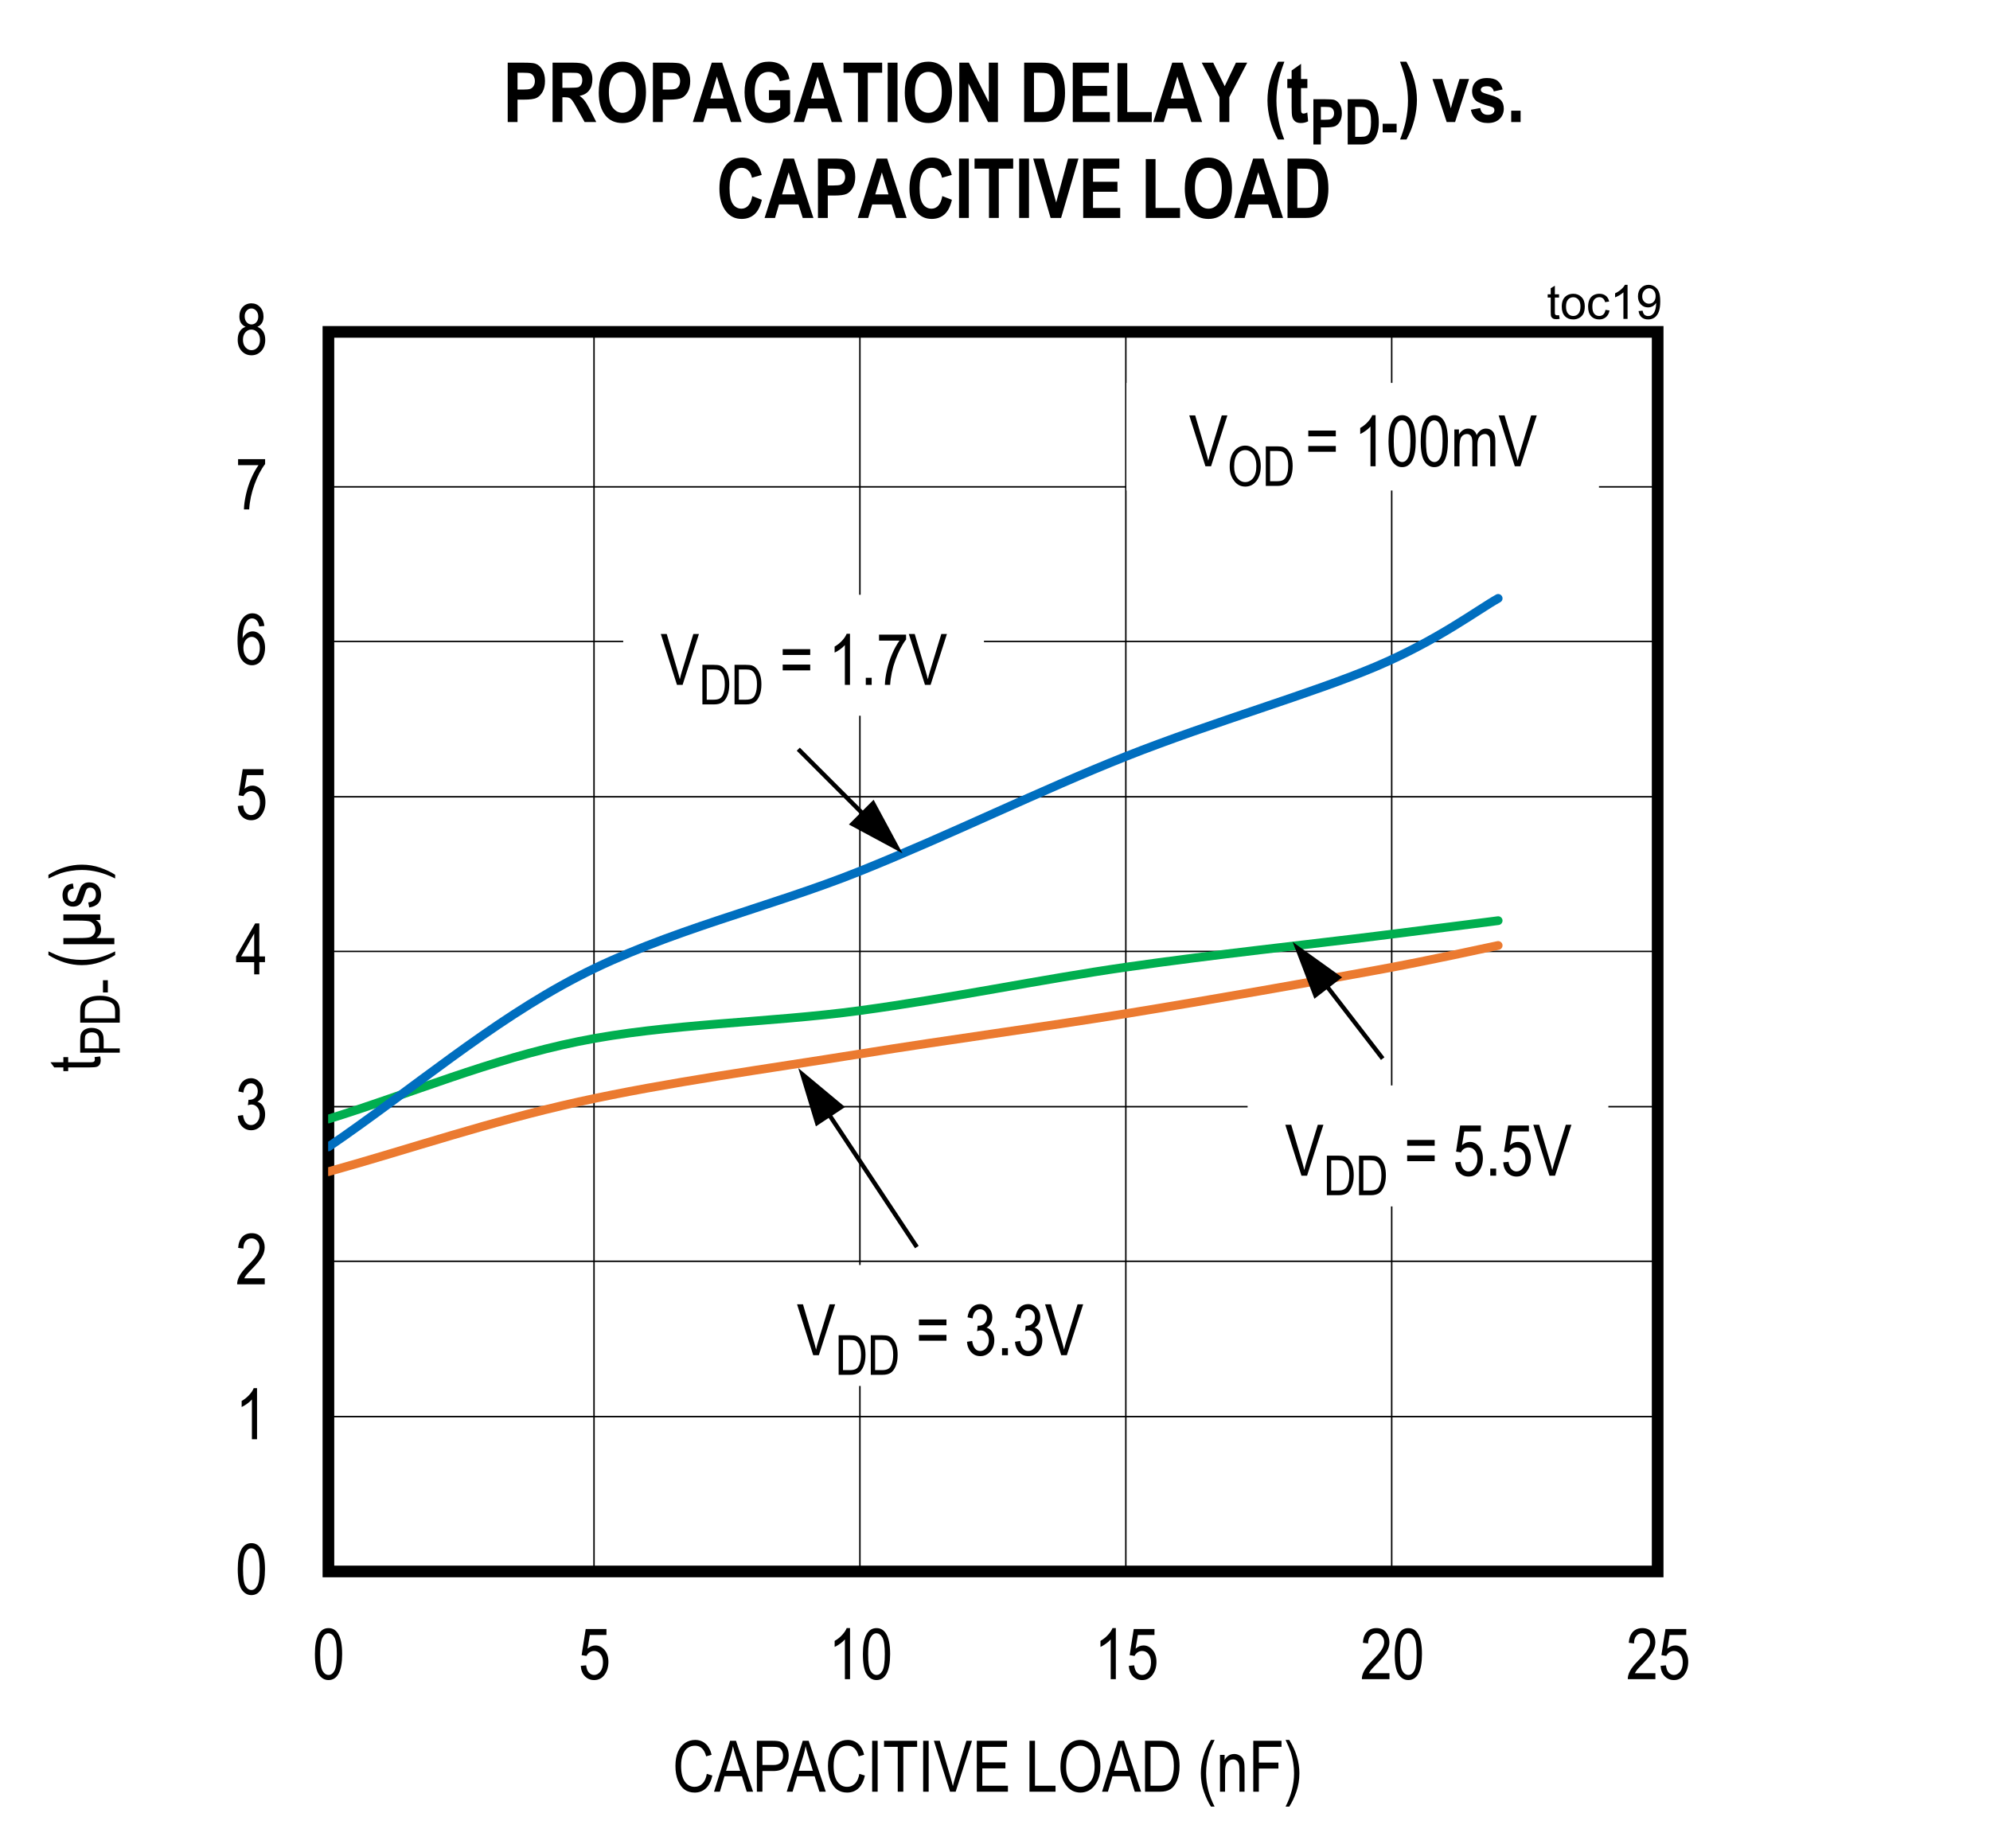 <?xml version="1.0" encoding="UTF-8"?>
<svg height="467.91pt" id="svg731" inkscape:version="0.92.5 (2060ec1f9f, 2020-04-08)" sodipodi:docname="chart19.svg" version="1.2" viewBox="0 0 503.781 467.91" width="503.781pt" xmlns="http://www.w3.org/2000/svg" xmlns:cc="http://creativecommons.org/ns#" xmlns:dc="http://purl.org/dc/elements/1.1/" xmlns:inkscape="http://www.inkscape.org/namespaces/inkscape" xmlns:rdf="http://www.w3.org/1999/02/22-rdf-syntax-ns#" xmlns:sodipodi="http://sodipodi.sourceforge.net/DTD/sodipodi-0.dtd" xmlns:svg="http://www.w3.org/2000/svg" xmlns:xlink="http://www.w3.org/1999/xlink">
  <rect x="0" y="0" width="503.781" height="467.91" fill="#333333" stroke="none"/>
  <sodipodi:namedview bordercolor="#666666" borderopacity="1" gridtolerance="10" guidetolerance="10" id="namedview733" inkscape:current-layer="svg731" inkscape:cx="335.88021" inkscape:cy="311.93229" inkscape:pageopacity="0" inkscape:pageshadow="2" inkscape:window-height="480" inkscape:window-maximized="0" inkscape:window-width="640" inkscape:window-x="0" inkscape:window-y="0" inkscape:zoom="0.26893939" objecttolerance="10" pagecolor="#ffffff" showgrid="false"/>
  <defs id="defs268">
    <g id="g257">
      <symbol id="glyph0-0" overflow="visible" style="overflow:visible">
        <path d="M 0.391,0 V -11.25 H 3.812 V 0 Z m 0.406,-0.469 H 3.406 V -10.875 H 0.797 Z m 0,0" id="path2" inkscape:connector-curvature="0" style="stroke:none"/>
      </symbol>
      <symbol id="glyph0-1" overflow="visible" style="overflow:visible">
        <path d="m 0.594,-6.359 c 0,-2.152 0.289,-3.789 0.875,-4.906 0.582,-1.113 1.441,-1.672 2.578,-1.672 1.008,0 1.801,0.457 2.375,1.359 0.707,1.086 1.062,2.824 1.062,5.219 0,2.156 -0.293,3.793 -0.875,4.906 C 6.023,-0.336 5.164,0.219 4.031,0.219 3.02,0.219 2.191,-0.27 1.547,-1.25 0.91,-2.238 0.594,-3.941 0.594,-6.359 Z m 1.328,0 c 0,2.094 0.195,3.504 0.594,4.219 0.402,0.711 0.922,1.062 1.547,1.062 0.59,0 1.086,-0.359 1.484,-1.078 0.395,-0.727 0.594,-2.129 0.594,-4.203 0,-2.09 -0.207,-3.492 -0.609,-4.203 -0.398,-0.707 -0.914,-1.062 -1.547,-1.062 -0.586,0 -1.074,0.363 -1.469,1.078 -0.398,0.719 -0.594,2.117 -0.594,4.188 z m 0,0" id="path5" inkscape:connector-curvature="0" style="stroke:none"/>
      </symbol>
      <symbol id="glyph0-2" overflow="visible" style="overflow:visible">
        <path d="M 5.469,0 H 4.172 V -10.078 C 3.879,-9.723 3.477,-9.363 2.969,-9 c -0.5,0.367 -0.965,0.645 -1.391,0.828 v -1.531 c 0.715,-0.402 1.348,-0.906 1.891,-1.5 C 4.02,-11.793 4.406,-12.375 4.625,-12.938 h 0.844 z m 0,0" id="path8" inkscape:connector-curvature="0" style="stroke:none"/>
      </symbol>
      <symbol id="glyph0-3" overflow="visible" style="overflow:visible">
        <path d="M 7.422,-1.516 V 0 H 0.438 c -0.023,-0.613 0.16,-1.301 0.547,-2.062 0.395,-0.758 1.113,-1.66 2.156,-2.703 1.207,-1.207 2,-2.141 2.375,-2.797 0.371,-0.652 0.562,-1.27 0.562,-1.844 0,-0.652 -0.195,-1.188 -0.578,-1.594 -0.375,-0.414 -0.848,-0.625 -1.406,-0.625 -0.605,0 -1.105,0.227 -1.5,0.672 -0.387,0.438 -0.578,1.074 -0.578,1.906 L 0.688,-9.219 C 0.777,-10.445 1.129,-11.375 1.734,-12 c 0.602,-0.621 1.398,-0.938 2.391,-0.938 1.082,0 1.898,0.367 2.453,1.094 0.551,0.719 0.828,1.543 0.828,2.469 0,0.824 -0.223,1.617 -0.656,2.375 -0.43,0.75 -1.246,1.754 -2.453,3 -0.781,0.793 -1.289,1.336 -1.516,1.625 -0.219,0.281 -0.402,0.57 -0.547,0.859 z m 0,0" id="path11" inkscape:connector-curvature="0" style="stroke:none"/>
      </symbol>
      <symbol id="glyph0-4" overflow="visible" style="overflow:visible">
        <path d="m 0.594,-3.406 1.312,-0.203 c 0.258,1.688 0.941,2.531 2.047,2.531 0.582,0 1.094,-0.25 1.531,-0.75 0.434,-0.496 0.656,-1.148 0.656,-1.953 0,-0.746 -0.207,-1.352 -0.609,-1.812 -0.398,-0.457 -0.887,-0.688 -1.469,-0.688 -0.242,0 -0.543,0.066 -0.906,0.188 L 3.312,-7.484 3.5,-7.469 c 0.645,0 1.164,-0.195 1.562,-0.594 0.395,-0.395 0.594,-0.922 0.594,-1.578 0,-0.59 -0.168,-1.07 -0.5,-1.438 -0.336,-0.371 -0.742,-0.562 -1.219,-0.562 -0.5,0 -0.926,0.195 -1.266,0.578 -0.344,0.387 -0.566,0.973 -0.656,1.75 l -1.281,-0.281 c 0.152,-1.102 0.52,-1.938 1.094,-2.5 0.582,-0.559 1.281,-0.844 2.094,-0.844 0.852,0 1.578,0.32 2.172,0.953 C 6.695,-11.359 7,-10.559 7,-9.594 c 0,0.586 -0.133,1.105 -0.391,1.562 -0.25,0.449 -0.605,0.801 -1.062,1.047 0.414,0.125 0.758,0.324 1.031,0.594 0.277,0.262 0.504,0.621 0.672,1.078 0.176,0.449 0.266,0.949 0.266,1.5 0,1.188 -0.352,2.164 -1.047,2.922 -0.699,0.75 -1.535,1.125 -2.5,1.125 C 3.062,0.234 2.293,-0.094 1.672,-0.75 1.047,-1.402 0.684,-2.289 0.594,-3.406 Z m 0,0" id="path14" inkscape:connector-curvature="0" style="stroke:none"/>
      </symbol>
      <symbol id="glyph0-5" overflow="visible" style="overflow:visible">
        <path d="M 4.75,0 V -3.078 H 0.172 V -4.531 L 5,-12.891 h 1.047 v 8.359 h 1.438 v 1.453 h -1.438 V 0 Z m 0,-4.531 v -5.812 l -3.312,5.812 z m 0,0" id="path17" inkscape:connector-curvature="0" style="stroke:none"/>
      </symbol>
      <symbol id="glyph0-6" overflow="visible" style="overflow:visible">
        <path d="m 0.594,-3.375 1.359,-0.141 c 0.102,0.824 0.336,1.441 0.703,1.844 0.371,0.398 0.812,0.594 1.312,0.594 0.613,0 1.141,-0.281 1.578,-0.844 C 5.992,-2.492 6.219,-3.27 6.219,-4.25 c 0,-0.914 -0.215,-1.625 -0.641,-2.125 -0.43,-0.508 -0.973,-0.766 -1.625,-0.766 -0.398,0 -0.77,0.113 -1.109,0.328 -0.336,0.219 -0.602,0.527 -0.797,0.922 L 0.812,-6.094 1.844,-12.703 h 5.25 v 1.5 H 2.891 L 2.312,-7.734 c 0.621,-0.539 1.289,-0.812 2,-0.812 0.883,0 1.648,0.383 2.297,1.141 0.652,0.75 0.984,1.762 0.984,3.031 0,1.262 -0.332,2.348 -0.984,3.25 -0.648,0.898 -1.523,1.344 -2.625,1.344 -0.918,0 -1.695,-0.316 -2.328,-0.953 C 1.031,-1.367 0.676,-2.25 0.594,-3.375 Z m 0,0" id="path20" inkscape:connector-curvature="0" style="stroke:none"/>
      </symbol>
      <symbol id="glyph0-7" overflow="visible" style="overflow:visible">
        <path d="m 7.328,-9.734 -1.297,0.125 c -0.125,-0.652 -0.309,-1.125 -0.547,-1.406 -0.344,-0.414 -0.762,-0.625 -1.25,-0.625 -0.75,0 -1.355,0.473 -1.812,1.406 -0.398,0.812 -0.602,2.012 -0.609,3.594 0.301,-0.559 0.676,-0.988 1.125,-1.281 0.457,-0.289 0.938,-0.438 1.438,-0.438 0.84,0 1.57,0.383 2.188,1.141 0.621,0.762 0.938,1.777 0.938,3.047 0,0.855 -0.16,1.637 -0.469,2.344 -0.312,0.699 -0.715,1.215 -1.203,1.547 -0.492,0.332 -1.035,0.5 -1.625,0.5 -1.062,0 -1.945,-0.477 -2.641,-1.438 -0.688,-0.957 -1.031,-2.562 -1.031,-4.812 0,-2.488 0.352,-4.258 1.062,-5.312 0.707,-1.059 1.613,-1.594 2.719,-1.594 0.801,0 1.473,0.277 2.016,0.828 0.539,0.543 0.875,1.336 1,2.375 z m -5.312,5.562 c 0,0.93 0.219,1.68 0.656,2.25 0.445,0.562 0.957,0.844 1.531,0.844 0.508,0 0.961,-0.266 1.359,-0.797 0.402,-0.539 0.609,-1.273 0.609,-2.203 0,-0.914 -0.199,-1.625 -0.594,-2.125 C 5.18,-6.711 4.695,-6.969 4.125,-6.969 c -0.562,0 -1.059,0.258 -1.484,0.766 -0.418,0.5 -0.625,1.18 -0.625,2.031 z m 0,0" id="path23" inkscape:connector-curvature="0" style="stroke:none"/>
      </symbol>
      <symbol id="glyph0-8" overflow="visible" style="overflow:visible">
        <path d="m 0.672,-11.203 v -1.516 h 6.844 v 1.234 C 6.492,-10.16 5.598,-8.434 4.828,-6.312 4.055,-4.188 3.605,-2.082 3.484,0 H 2.156 C 2.176,-1.082 2.348,-2.336 2.672,-3.766 2.992,-5.199 3.438,-6.57 4,-7.875 c 0.57,-1.301 1.188,-2.41 1.844,-3.328 z m 0,0" id="path26" inkscape:connector-curvature="0" style="stroke:none"/>
      </symbol>
      <symbol id="glyph0-9" overflow="visible" style="overflow:visible">
        <path d="M 2.578,-6.984 C 2.055,-7.223 1.66,-7.562 1.391,-8 1.129,-8.434 1,-8.977 1,-9.625 c 0,-0.977 0.285,-1.773 0.859,-2.391 0.582,-0.613 1.312,-0.922 2.188,-0.922 0.871,0 1.602,0.316 2.188,0.938 0.582,0.625 0.875,1.434 0.875,2.422 0,0.625 -0.133,1.16 -0.391,1.594 -0.25,0.43 -0.637,0.762 -1.156,1 0.633,0.25 1.125,0.66 1.469,1.219 0.34,0.562 0.516,1.262 0.516,2.094 0,1.148 -0.336,2.086 -1,2.812 C 5.879,-0.141 5.051,0.219 4.062,0.219 c -0.992,0 -1.82,-0.359 -2.484,-1.078 -0.668,-0.727 -1,-1.68 -1,-2.859 0,-0.863 0.176,-1.57 0.531,-2.125 0.352,-0.559 0.844,-0.941 1.469,-1.141 z m -0.234,-2.688 c 0,0.637 0.164,1.145 0.5,1.516 0.332,0.375 0.738,0.562 1.219,0.562 0.477,0 0.883,-0.18 1.219,-0.547 0.332,-0.371 0.5,-0.852 0.5,-1.438 0,-0.602 -0.176,-1.098 -0.516,-1.484 -0.344,-0.383 -0.754,-0.578 -1.219,-0.578 -0.469,0 -0.871,0.191 -1.203,0.562 -0.336,0.375 -0.5,0.848 -0.5,1.406 z m -0.438,5.953 c 0,0.793 0.211,1.434 0.641,1.922 0.426,0.48 0.93,0.719 1.516,0.719 0.602,0 1.113,-0.234 1.531,-0.703 0.414,-0.465 0.625,-1.098 0.625,-1.891 0,-0.789 -0.215,-1.426 -0.641,-1.906 -0.43,-0.477 -0.945,-0.719 -1.547,-0.719 -0.594,0 -1.102,0.242 -1.516,0.719 -0.406,0.48 -0.609,1.102 -0.609,1.859 z m 0,0" id="path29" inkscape:connector-curvature="0" style="stroke:none"/>
      </symbol>
      <symbol id="glyph0-10" overflow="visible" style="overflow:visible">
        <path d="m 8.641,-4.516 1.406,0.422 c -0.312,1.449 -0.863,2.535 -1.641,3.25 C 7.633,-0.133 6.691,0.219 5.578,0.219 4.598,0.219 3.758,-0.02 3.062,-0.5 2.375,-0.977 1.805,-1.742 1.359,-2.797 0.922,-3.848 0.703,-5.094 0.703,-6.531 c 0,-1.414 0.219,-2.613 0.656,-3.594 0.445,-0.988 1.047,-1.734 1.797,-2.234 0.758,-0.496 1.609,-0.75 2.547,-0.75 1.008,0 1.879,0.32 2.609,0.953 0.738,0.637 1.254,1.57 1.547,2.797 l -1.375,0.406 c -0.469,-1.789 -1.41,-2.688 -2.812,-2.688 -0.711,0 -1.324,0.184 -1.844,0.547 -0.512,0.355 -0.926,0.914 -1.234,1.672 -0.305,0.762 -0.453,1.727 -0.453,2.891 0,1.762 0.312,3.086 0.938,3.969 0.621,0.887 1.453,1.328 2.484,1.328 0.758,0 1.414,-0.27 1.969,-0.812 0.551,-0.539 0.922,-1.363 1.109,-2.469 z m 0,0" id="path32" inkscape:connector-curvature="0" style="stroke:none"/>
      </symbol>
      <symbol id="glyph0-11" overflow="visible" style="overflow:visible">
        <path d="m -0.016,0 4.062,-12.891 h 1.5 L 9.875,0 H 8.266 L 7.047,-3.906 H 2.625 L 1.469,0 Z M 3.031,-5.297 h 3.578 l -1.094,-3.562 c -0.344,-1.09 -0.598,-1.984 -0.75,-2.672 -0.137,0.824 -0.332,1.645 -0.578,2.453 z m 0,0" id="path35" inkscape:connector-curvature="0" style="stroke:none"/>
      </symbol>
      <symbol id="glyph0-12" overflow="visible" style="overflow:visible">
        <path d="M 1.141,0 V -12.891 H 5.125 c 0.934,0 1.629,0.086 2.078,0.25 0.602,0.219 1.086,0.633 1.453,1.234 0.363,0.605 0.547,1.352 0.547,2.234 0,1.156 -0.301,2.105 -0.891,2.844 -0.594,0.73 -1.617,1.094 -3.062,1.094 H 2.547 V 0 Z m 1.406,-6.766 H 5.281 c 0.852,0 1.477,-0.191 1.875,-0.578 0.402,-0.383 0.609,-0.973 0.609,-1.766 0,-0.508 -0.102,-0.941 -0.297,-1.297 -0.199,-0.363 -0.441,-0.613 -0.719,-0.75 -0.273,-0.133 -0.773,-0.203 -1.5,-0.203 H 2.547 Z m 0,0" id="path38" inkscape:connector-curvature="0" style="stroke:none"/>
      </symbol>
      <symbol id="glyph0-13" overflow="visible" style="overflow:visible">
        <path d="M 1.406,0 V -12.891 H 2.797 V 0 Z m 0,0" id="path41" inkscape:connector-curvature="0" style="stroke:none"/>
      </symbol>
      <symbol id="glyph0-14" overflow="visible" style="overflow:visible">
        <path d="M 3.844,0 V -11.359 H 0.375 v -1.531 H 8.75 v 1.531 H 5.25 V 0 Z m 0,0" id="path44" inkscape:connector-curvature="0" style="stroke:none"/>
      </symbol>
      <symbol id="glyph0-15" overflow="visible" style="overflow:visible">
        <path d="m 4.172,0 -4.094,-12.891 h 1.5 l 2.75,9.359 c 0.215,0.73 0.406,1.434 0.562,2.109 0.164,-0.707 0.352,-1.41 0.562,-2.109 L 8.312,-12.891 H 9.734 L 5.594,0 Z m 0,0" id="path47" inkscape:connector-curvature="0" style="stroke:none"/>
      </symbol>
      <symbol id="glyph0-16" overflow="visible" style="overflow:visible">
        <path d="M 1.172,0 V -12.891 H 8.812 v 1.531 h -6.25 v 3.938 H 8.406 V -5.906 H 2.562 v 4.391 H 9.047 V 0 Z m 0,0" id="path50" inkscape:connector-curvature="0" style="stroke:none"/>
      </symbol>
      <symbol id="glyph0-17" overflow="visible" style="overflow:visible">
        <path d="" id="path53" inkscape:connector-curvature="0" style="stroke:none"/>
      </symbol>
      <symbol id="glyph0-18" overflow="visible" style="overflow:visible">
        <path d="m 1.062,0 v -12.891 h 1.391 v 11.375 H 7.656 V 0 Z m 0,0" id="path56" inkscape:connector-curvature="0" style="stroke:none"/>
      </symbol>
      <symbol id="glyph0-19" overflow="visible" style="overflow:visible">
        <path d="m 0.75,-6.281 c 0,-2.195 0.477,-3.883 1.438,-5.062 0.965,-1.176 2.176,-1.766 3.625,-1.766 0.926,0 1.773,0.27 2.547,0.797 0.77,0.523 1.379,1.289 1.828,2.297 0.445,1 0.672,2.195 0.672,3.578 0,1.918 -0.441,3.477 -1.312,4.672 -0.949,1.324 -2.199,1.984 -3.75,1.984 -1.555,0 -2.805,-0.676 -3.75,-2.031 C 1.18,-3.051 0.75,-4.539 0.75,-6.281 Z M 2.188,-6.25 c 0,1.586 0.348,2.82 1.047,3.703 0.707,0.875 1.562,1.312 2.562,1.312 1.02,0 1.875,-0.441 2.562,-1.328 0.695,-0.883 1.047,-2.188 1.047,-3.906 0,-1.102 -0.18,-2.094 -0.531,-2.969 -0.273,-0.664 -0.691,-1.195 -1.25,-1.594 -0.555,-0.402 -1.16,-0.609 -1.812,-0.609 -1.055,0 -1.926,0.441 -2.609,1.312 C 2.523,-9.453 2.188,-8.09 2.188,-6.25 Z m 0,0" id="path59" inkscape:connector-curvature="0" style="stroke:none"/>
      </symbol>
      <symbol id="glyph0-20" overflow="visible" style="overflow:visible">
        <path d="M 1.109,0 V -12.891 H 4.75 c 0.902,0 1.594,0.086 2.062,0.25 0.613,0.199 1.145,0.574 1.594,1.125 0.457,0.543 0.812,1.23 1.062,2.062 0.246,0.824 0.375,1.805 0.375,2.938 0,1.461 -0.215,2.699 -0.641,3.719 -0.43,1.012 -0.98,1.73 -1.656,2.156 C 6.879,-0.211 6.004,0 4.922,0 Z M 2.5,-1.516 h 2.25 c 0.914,0 1.609,-0.145 2.078,-0.438 0.465,-0.301 0.828,-0.781 1.078,-1.438 0.332,-0.871 0.5,-1.922 0.5,-3.141 0,-1.301 -0.18,-2.328 -0.531,-3.078 -0.355,-0.746 -0.816,-1.25 -1.375,-1.5 -0.375,-0.164 -0.973,-0.25 -1.781,-0.25 H 2.5 Z m 0,0" id="path62" inkscape:connector-curvature="0" style="stroke:none"/>
      </symbol>
      <symbol id="glyph0-21" overflow="visible" style="overflow:visible">
        <path d="M 3.453,3.781 C 2.805,2.781 2.215,1.539 1.688,0.062 1.156,-1.414 0.891,-2.992 0.891,-4.672 c 0,-2.852 0.852,-5.664 2.562,-8.438 H 4.375 c -0.656,1.375 -1.113,2.445 -1.359,3.203 -0.25,0.762 -0.449,1.602 -0.594,2.516 -0.137,0.906 -0.203,1.82 -0.203,2.734 0,2.812 0.719,5.625 2.156,8.438 z m 0,0" id="path65" inkscape:connector-curvature="0" style="stroke:none"/>
      </symbol>
      <symbol id="glyph0-22" overflow="visible" style="overflow:visible">
        <path d="M 0.953,0 V -9.328 H 2.125 V -8 c 0.277,-0.52 0.625,-0.906 1.031,-1.156 0.402,-0.258 0.867,-0.391 1.391,-0.391 0.414,0 0.797,0.086 1.141,0.25 0.352,0.156 0.633,0.367 0.844,0.625 0.215,0.262 0.379,0.602 0.484,1.016 0.102,0.418 0.156,1.059 0.156,1.922 V 0 H 5.875 v -5.672 c 0,-0.684 -0.066,-1.188 -0.188,-1.5 -0.117,-0.32 -0.301,-0.566 -0.547,-0.734 -0.25,-0.176 -0.539,-0.266 -0.859,-0.266 -0.625,0 -1.129,0.238 -1.5,0.703 -0.367,0.461 -0.547,1.254 -0.547,2.375 V 0 Z m 0,0" id="path68" inkscape:connector-curvature="0" style="stroke:none"/>
      </symbol>
      <symbol id="glyph0-23" overflow="visible" style="overflow:visible">
        <path d="M 1.234,0 V -12.891 H 8.375 v 1.531 H 2.641 V -7.375 H 7.594 v 1.516 H 2.641 V 0 Z m 0,0" id="path71" inkscape:connector-curvature="0" style="stroke:none"/>
      </symbol>
      <symbol id="glyph0-24" overflow="visible" style="overflow:visible">
        <path d="m 1.469,3.781 h -0.938 c 1.434,-2.812 2.156,-5.625 2.156,-8.438 0,-0.914 -0.074,-1.828 -0.219,-2.734 -0.137,-0.914 -0.332,-1.754 -0.578,-2.516 -0.25,-0.758 -0.707,-1.828 -1.359,-3.203 h 0.938 c 1.707,2.773 2.562,5.586 2.562,8.438 C 4.031,-3.035 3.773,-1.477 3.266,0 2.754,1.465 2.152,2.727 1.469,3.781 Z m 0,0" id="path74" inkscape:connector-curvature="0" style="stroke:none"/>
      </symbol>
      <symbol id="glyph0-25" overflow="visible" style="overflow:visible">
        <path d="M 7.781,-7.578 H 0.812 v -1.469 h 6.969 z m 0,3.906 H 0.812 v -1.469 h 6.969 z m 0,0" id="path77" inkscape:connector-curvature="0" style="stroke:none"/>
      </symbol>
      <symbol id="glyph0-26" overflow="visible" style="overflow:visible">
        <path d="M 1.359,0 V -1.797 H 2.844 V 0 Z m 0,0" id="path80" inkscape:connector-curvature="0" style="stroke:none"/>
      </symbol>
      <symbol id="glyph0-27" overflow="visible" style="overflow:visible">
        <path d="M 0.969,0 V -9.328 H 2.125 v 1.297 c 0.258,-0.477 0.594,-0.848 1,-1.109 0.402,-0.27 0.848,-0.406 1.328,-0.406 0.527,0 0.984,0.145 1.359,0.422 0.371,0.281 0.641,0.691 0.797,1.219 0.301,-0.551 0.648,-0.961 1.047,-1.234 0.395,-0.27 0.832,-0.406 1.312,-0.406 0.738,0 1.316,0.254 1.734,0.75 0.426,0.5 0.641,1.301 0.641,2.391 V 0 h -1.297 v -5.875 c 0,-0.664 -0.055,-1.141 -0.156,-1.422 C 9.797,-7.574 9.637,-7.789 9.422,-7.938 9.211,-8.09 8.973,-8.172 8.703,-8.172 c -0.562,0 -1.023,0.227 -1.375,0.672 C 6.984,-7.062 6.812,-6.367 6.812,-5.422 V 0 H 5.516 v -6.062 c 0,-0.77 -0.121,-1.312 -0.359,-1.625 -0.242,-0.32 -0.57,-0.484 -0.984,-0.484 -0.594,0 -1.066,0.242 -1.406,0.719 -0.336,0.48 -0.5,1.352 -0.5,2.609 V 0 Z m 0,0" id="path83" inkscape:connector-curvature="0" style="stroke:none"/>
      </symbol>
      <symbol id="glyph1-0" overflow="visible" style="overflow:visible">
        <path d="M 0,-0.391 H -11.25 V -3.812 H 0 Z m -0.469,-0.406 V -3.406 H -10.875 v 2.609 z m 0,0" id="path86" inkscape:connector-curvature="0" style="stroke:none"/>
      </symbol>
      <symbol id="glyph1-1" overflow="visible" style="overflow:visible">
        <path d="m -1.422,-3.844 1.406,-0.172 c 0.09,0.355 0.141,0.68 0.141,0.969 0,0.449 -0.09,0.816 -0.266,1.094 -0.176,0.273 -0.422,0.461 -0.734,0.562 -0.309,0.105 -0.93,0.156 -1.859,0.156 h -5.375 v 0.938 h -1.219 v -0.938 h -2.312 L -12.594,-2.531 h 3.266 v -1.312 h 1.219 v 1.312 h 5.469 c 0.5,0 0.824,-0.035 0.969,-0.109 0.211,-0.113 0.312,-0.32 0.312,-0.625 0,-0.145 -0.02,-0.336 -0.062,-0.578 z m 0,0" id="path89" inkscape:connector-curvature="0" style="stroke:none"/>
      </symbol>
      <symbol id="glyph1-2" overflow="visible" style="overflow:visible">
        <path d="m 3.781,-3.453 c -1,0.648 -2.242,1.238 -3.719,1.766 -1.477,0.531 -3.055,0.797 -4.734,0.797 -2.852,0 -5.664,-0.852 -8.438,-2.562 V -4.375 c 1.375,0.656 2.445,1.113 3.203,1.359 0.762,0.25 1.602,0.449 2.516,0.594 0.906,0.137 1.82,0.203 2.734,0.203 2.812,0 5.625,-0.719 8.438,-2.156 z m 0,0" id="path92" inkscape:connector-curvature="0" style="stroke:none"/>
      </symbol>
      <symbol id="glyph1-3" overflow="visible" style="overflow:visible">
        <path d="M -9.328,-8.953 H 0 v 1.422 h -1.109 c 0.469,0.305 0.793,0.605 0.969,0.906 0.238,0.406 0.359,0.887 0.359,1.438 0,0.48 -0.102,0.91 -0.297,1.281 -0.145,0.281 -0.43,0.598 -0.859,0.938 h 4.516 v 1.562 h -12.906 v -1.562 H -5.375 c 1.438,0 2.371,-0.07 2.797,-0.219 0.418,-0.152 0.754,-0.406 1,-0.75 0.242,-0.34 0.359,-0.738 0.359,-1.188 0,-0.465 -0.125,-0.883 -0.375,-1.25 -0.258,-0.371 -0.594,-0.633 -1,-0.781 -0.402,-0.152 -1.328,-0.234 -2.766,-0.234 h -3.969 z m 0,0" id="path95" inkscape:connector-curvature="0" style="stroke:none"/>
      </symbol>
      <symbol id="glyph1-4" overflow="visible" style="overflow:visible">
        <path d="m -2.781,-0.453 -0.25,-1.281 c 0.656,-0.082 1.148,-0.289 1.469,-0.625 0.312,-0.34 0.469,-0.797 0.469,-1.359 0,-0.559 -0.133,-0.992 -0.406,-1.297 -0.277,-0.309 -0.633,-0.469 -1.062,-0.469 -0.371,0 -0.66,0.133 -0.859,0.391 -0.145,0.188 -0.32,0.633 -0.531,1.328 -0.309,1 -0.578,1.676 -0.797,2.016 -0.215,0.344 -0.504,0.613 -0.859,0.797 -0.363,0.188 -0.781,0.281 -1.25,0.281 -0.789,0 -1.438,-0.254 -1.938,-0.766 -0.496,-0.508 -0.75,-1.219 -0.75,-2.125 0,-0.559 0.105,-1.055 0.312,-1.484 0.199,-0.434 0.477,-0.77 0.828,-1 0.344,-0.227 0.84,-0.383 1.484,-0.469 L -6.719,-5.25 C -7.738,-5.133 -8.25,-4.582 -8.25,-3.594 c 0,0.562 0.117,0.988 0.344,1.266 0.23,0.273 0.52,0.406 0.859,0.406 0.355,0 0.633,-0.133 0.828,-0.406 0.117,-0.152 0.305,-0.625 0.562,-1.406 0.344,-1.059 0.621,-1.75 0.828,-2.062 0.199,-0.32 0.477,-0.57 0.828,-0.75 0.344,-0.176 0.758,-0.266 1.234,-0.266 0.887,0 1.605,0.289 2.156,0.859 0.555,0.562 0.828,1.336 0.828,2.312 0,1.836 -1,2.898 -3,3.188 z m 0,0" id="path98" inkscape:connector-curvature="0" style="stroke:none"/>
      </symbol>
      <symbol id="glyph1-5" overflow="visible" style="overflow:visible">
        <path d="m 3.781,-1.469 v 0.938 c -2.812,-1.434 -5.625,-2.156 -8.438,-2.156 -0.914,0 -1.828,0.074 -2.734,0.219 -0.914,0.137 -1.754,0.332 -2.516,0.578 -0.758,0.25 -1.828,0.707 -3.203,1.359 v -0.938 c 2.773,-1.707 5.586,-2.562 8.438,-2.562 1.637,0 3.195,0.258 4.672,0.766 1.465,0.512 2.727,1.113 3.781,1.797 z m 0,0" id="path101" inkscape:connector-curvature="0" style="stroke:none"/>
      </symbol>
      <symbol id="glyph2-0" overflow="visible" style="overflow:visible">
        <path d="m 0,-0.297 h -8.75 v -2.656 H 0 Z M -0.359,-0.625 v -2.016 h -8.094 V -0.625 Z m 0,0" id="path104" inkscape:connector-curvature="0" style="stroke:none"/>
      </symbol>
      <symbol id="glyph2-1" overflow="visible" style="overflow:visible">
        <path d="m 0,-0.891 h -10.016 v -3.094 c 0,-0.727 0.066,-1.266 0.188,-1.609 0.168,-0.477 0.492,-0.859 0.969,-1.141 0.469,-0.277 1.043,-0.422 1.719,-0.422 0.906,0 1.648,0.23 2.219,0.688 0.562,0.461 0.844,1.258 0.844,2.391 V -1.969 H 0 Z M -5.25,-1.969 v -2.141 c 0,-0.664 -0.148,-1.148 -0.453,-1.453 -0.309,-0.309 -0.77,-0.469 -1.375,-0.469 -0.395,0 -0.734,0.082 -1.016,0.234 -0.289,0.148 -0.488,0.332 -0.594,0.547 -0.102,0.219 -0.156,0.613 -0.156,1.172 v 2.109 z m 0,0" id="path107" inkscape:connector-curvature="0" style="stroke:none"/>
      </symbol>
      <symbol id="glyph2-2" overflow="visible" style="overflow:visible">
        <path d="m 0,-0.859 h -10.016 v -2.844 c 0,-0.695 0.059,-1.227 0.172,-1.594 0.168,-0.477 0.465,-0.891 0.891,-1.234 0.418,-0.352 0.949,-0.629 1.594,-0.828 0.648,-0.195 1.414,-0.297 2.297,-0.297 1.137,0 2.102,0.168 2.891,0.5 0.793,0.336 1.355,0.762 1.688,1.281 C -0.16,-5.352 0,-4.668 0,-3.828 Z m -1.188,-1.094 v -1.75 c 0,-0.707 -0.113,-1.242 -0.344,-1.609 -0.227,-0.363 -0.598,-0.641 -1.109,-0.828 -0.676,-0.258 -1.488,-0.391 -2.438,-0.391 -1.02,0 -1.816,0.145 -2.391,0.422 -0.582,0.273 -0.973,0.621 -1.172,1.047 -0.133,0.293 -0.203,0.758 -0.203,1.391 v 1.719 z m 0,0" id="path110" inkscape:connector-curvature="0" style="stroke:none"/>
      </symbol>
      <symbol id="glyph2-3" overflow="visible" style="overflow:visible">
        <path d="M -3.016,-0.359 H -4.25 v -3.094 h 1.234 z m 0,0" id="path113" inkscape:connector-curvature="0" style="stroke:none"/>
      </symbol>
      <symbol id="glyph3-0" overflow="visible" style="overflow:visible">
        <path d="M 0.453,0 V -13.125 H 4.438 V 0 Z M 0.938,-0.547 H 3.969 V -12.688 H 0.938 Z m 0,0" id="path116" inkscape:connector-curvature="0" style="stroke:none"/>
      </symbol>
      <symbol id="glyph3-1" overflow="visible" style="overflow:visible">
        <path d="m 1.25,0 v -15.031 h 4 c 1.488,0 2.461,0.074 2.922,0.219 0.727,0.23 1.328,0.727 1.797,1.484 0.477,0.762 0.719,1.742 0.719,2.938 0,1.086 -0.207,1.996 -0.609,2.734 -0.406,0.73 -0.918,1.246 -1.531,1.547 -0.617,0.293 -1.68,0.438 -3.188,0.438 h -1.625 V 0 Z m 2.484,-12.484 v 4.266 h 1.375 c 0.914,0 1.539,-0.062 1.875,-0.188 0.332,-0.133 0.602,-0.367 0.812,-0.703 0.215,-0.34 0.328,-0.758 0.328,-1.25 0,-0.496 -0.113,-0.922 -0.328,-1.266 -0.219,-0.34 -0.492,-0.57 -0.812,-0.688 -0.324,-0.113 -1.008,-0.172 -2.047,-0.172 z m 0,0" id="path119" inkscape:connector-curvature="0" style="stroke:none"/>
      </symbol>
      <symbol id="glyph3-2" overflow="visible" style="overflow:visible">
        <path d="M 1.266,0 V -15.031 H 6.5 c 1.34,0 2.301,0.137 2.875,0.406 0.57,0.273 1.039,0.742 1.406,1.406 0.371,0.668 0.562,1.465 0.562,2.391 0,1.18 -0.285,2.129 -0.844,2.844 -0.562,0.719 -1.367,1.168 -2.406,1.344 0.527,0.387 0.969,0.809 1.312,1.266 0.352,0.449 0.832,1.262 1.438,2.438 L 12.328,0 H 9.375 L 7.562,-3.266 C 6.914,-4.449 6.473,-5.191 6.234,-5.484 6.004,-5.785 5.758,-5.992 5.5,-6.109 5.238,-6.223 4.82,-6.281 4.25,-6.281 H 3.75 V 0 Z M 3.75,-8.672 h 1.844 c 1.121,0 1.836,-0.047 2.141,-0.141 0.309,-0.102 0.562,-0.305 0.75,-0.609 C 8.68,-9.723 8.781,-10.125 8.781,-10.625 c 0,-0.477 -0.102,-0.863 -0.297,-1.156 -0.188,-0.289 -0.445,-0.488 -0.766,-0.594 -0.242,-0.07 -0.918,-0.109 -2.031,-0.109 H 3.75 Z m 0,0" id="path122" inkscape:connector-curvature="0" style="stroke:none"/>
      </symbol>
      <symbol id="glyph3-3" overflow="visible" style="overflow:visible">
        <path d="m 0.766,-7.422 c 0,-1.789 0.258,-3.266 0.781,-4.422 0.527,-1.164 1.223,-2.031 2.078,-2.594 0.852,-0.559 1.891,-0.844 3.109,-0.844 1.758,0 3.195,0.676 4.312,2.016 1.113,1.344 1.672,3.262 1.672,5.75 0,2.512 -0.59,4.477 -1.766,5.891 C 9.922,-0.375 8.52,0.25 6.75,0.25 c -1.781,0 -3.195,-0.613 -4.234,-1.844 -1.168,-1.414 -1.75,-3.359 -1.75,-5.828 z m 2.562,-0.109 c 0,1.73 0.328,3.027 0.984,3.891 0.652,0.867 1.469,1.297 2.438,1.297 0.977,0 1.785,-0.426 2.422,-1.281 0.645,-0.852 0.969,-2.172 0.969,-3.953 0,-1.738 -0.316,-3.023 -0.938,-3.859 -0.625,-0.832 -1.445,-1.25 -2.453,-1.25 -1.012,0 -1.836,0.426 -2.469,1.266 -0.637,0.836 -0.953,2.133 -0.953,3.891 z m 0,0" id="path125" inkscape:connector-curvature="0" style="stroke:none"/>
      </symbol>
      <symbol id="glyph3-4" overflow="visible" style="overflow:visible">
        <path d="M 12.359,0 H 9.656 L 8.578,-3.422 H 3.656 L 2.641,0 H 0 L 4.797,-15.031 H 7.438 Z M 7.781,-5.953 6.094,-11.531 4.422,-5.953 Z m 0,0" id="path128" inkscape:connector-curvature="0" style="stroke:none"/>
      </symbol>
      <symbol id="glyph3-5" overflow="visible" style="overflow:visible">
        <path d="M 7,-5.531 V -8.062 h 5.359 v 5.984 C 11.816,-1.441 11.051,-0.895 10.062,-0.438 9.07,0.02 8.074,0.25 7.078,0.25 5.859,0.25 4.785,-0.047 3.859,-0.641 2.93,-1.23 2.191,-2.125 1.641,-3.312 c -0.543,-1.195 -0.812,-2.602 -0.812,-4.219 0,-1.652 0.273,-3.07 0.828,-4.25 0.551,-1.176 1.266,-2.051 2.141,-2.625 0.871,-0.582 1.926,-0.875 3.156,-0.875 1.465,0 2.645,0.379 3.531,1.125 0.883,0.742 1.453,1.836 1.703,3.281 l -2.453,0.562 C 9.547,-11.082 9.207,-11.672 8.719,-12.078 8.227,-12.48 7.637,-12.688 6.953,-12.688 c -1.062,0 -1.926,0.414 -2.578,1.234 -0.656,0.824 -0.984,2.082 -0.984,3.766 0,1.812 0.352,3.191 1.062,4.125 0.613,0.812 1.441,1.219 2.484,1.219 0.477,0 0.977,-0.113 1.5,-0.344 0.527,-0.227 1,-0.539 1.406,-0.938 v -1.906 z m 0,0" id="path131" inkscape:connector-curvature="0" style="stroke:none"/>
      </symbol>
      <symbol id="glyph3-6" overflow="visible" style="overflow:visible">
        <path d="M 4.031,0 V -12.484 H 0.375 v -2.547 h 9.781 v 2.547 H 6.516 V 0 Z m 0,0" id="path134" inkscape:connector-curvature="0" style="stroke:none"/>
      </symbol>
      <symbol id="glyph3-7" overflow="visible" style="overflow:visible">
        <path d="M 1.172,0 V -15.031 H 3.656 V 0 Z m 0,0" id="path137" inkscape:connector-curvature="0" style="stroke:none"/>
      </symbol>
      <symbol id="glyph3-8" overflow="visible" style="overflow:visible">
        <path d="M 1.281,0 V -15.031 H 3.703 L 8.75,-5 v -10.031 h 2.312 V 0 h -2.5 L 3.594,-9.797 V 0 Z m 0,0" id="path140" inkscape:connector-curvature="0" style="stroke:none"/>
      </symbol>
      <symbol id="glyph3-9" overflow="visible" style="overflow:visible">
        <path d="" id="path143" inkscape:connector-curvature="0" style="stroke:none"/>
      </symbol>
      <symbol id="glyph3-10" overflow="visible" style="overflow:visible">
        <path d="M 1.234,-15.031 H 5.781 c 1.145,0 2.008,0.133 2.594,0.391 0.59,0.25 1.133,0.684 1.625,1.297 0.488,0.605 0.875,1.395 1.156,2.359 0.277,0.969 0.422,2.18 0.422,3.625 0,1.293 -0.152,2.426 -0.453,3.391 -0.293,0.961 -0.664,1.723 -1.109,2.281 C 9.566,-1.125 9.02,-0.699 8.375,-0.422 7.738,-0.141 6.918,0 5.922,0 h -4.688 z m 2.484,2.547 v 9.953 h 1.875 c 0.789,0 1.363,-0.07 1.719,-0.219 0.363,-0.152 0.66,-0.383 0.891,-0.688 0.227,-0.301 0.414,-0.781 0.562,-1.438 C 8.918,-5.527 9,-6.395 9,-7.469 9,-8.582 8.918,-9.461 8.766,-10.109 8.617,-10.754 8.379,-11.258 8.047,-11.625 7.723,-11.996 7.332,-12.242 6.875,-12.359 c -0.355,-0.082 -1.035,-0.125 -2.031,-0.125 z m 0,0" id="path146" inkscape:connector-curvature="0" style="stroke:none"/>
      </symbol>
      <symbol id="glyph3-11" overflow="visible" style="overflow:visible">
        <path d="m 1.266,0 v -15.031 h 9.141 v 2.547 H 3.75 V -9.156 H 9.938 V -6.625 H 3.75 v 4.094 h 6.891 V 0 Z m 0,0" id="path149" inkscape:connector-curvature="0" style="stroke:none"/>
      </symbol>
      <symbol id="glyph3-12" overflow="visible" style="overflow:visible">
        <path d="m 1.328,0 v -14.906 h 2.469 v 12.375 H 10 V 0 Z m 0,0" id="path152" inkscape:connector-curvature="0" style="stroke:none"/>
      </symbol>
      <symbol id="glyph3-13" overflow="visible" style="overflow:visible">
        <path d="m 4.484,0 v -6.328 l -4.5,-8.703 h 2.906 l 2.906,5.953 2.844,-5.953 H 11.5 L 6.969,-6.312 V 0 Z m 0,0" id="path155" inkscape:connector-curvature="0" style="stroke:none"/>
      </symbol>
      <symbol id="glyph3-14" overflow="visible" style="overflow:visible">
        <path d="M 5.141,4.422 H 3.531 C 2.676,2.879 2.02,1.246 1.562,-0.469 c -0.449,-1.715 -0.672,-3.383 -0.672,-5 0,-1.738 0.227,-3.438 0.688,-5.094 0.457,-1.652 1.117,-3.227 1.984,-4.719 h 1.609 c -0.793,2.125 -1.332,3.91 -1.609,5.344 -0.273,1.438 -0.406,2.957 -0.406,4.547 0,1.656 0.195,3.41 0.594,5.25 0.27,1.301 0.734,2.82 1.391,4.562 z m 0,0" id="path158" inkscape:connector-curvature="0" style="stroke:none"/>
      </symbol>
      <symbol id="glyph3-15" overflow="visible" style="overflow:visible">
        <path d="M 5.328,-10.891 V -8.594 H 3.719 v 4.391 c 0,0.949 0.02,1.504 0.062,1.656 0.09,0.273 0.289,0.406 0.594,0.406 0.215,0 0.531,-0.094 0.938,-0.281 L 5.516,-0.188 C 4.973,0.102 4.352,0.25 3.656,0.25 3.062,0.25 2.582,0.105 2.219,-0.172 1.852,-0.461 1.605,-0.879 1.484,-1.422 1.391,-1.816 1.344,-2.625 1.344,-3.844 v -4.75 H 0.25 v -2.297 h 1.094 v -2.156 l 2.375,-1.688 v 3.844 z m 0,0" id="path161" inkscape:connector-curvature="0" style="stroke:none"/>
      </symbol>
      <symbol id="glyph3-16" overflow="visible" style="overflow:visible">
        <path d="m 0.578,4.422 c 0.664,-1.73 1.133,-3.23 1.406,-4.5 0.395,-1.863 0.594,-3.633 0.594,-5.312 C 2.578,-6.98 2.434,-8.5 2.156,-9.938 1.883,-11.371 1.352,-13.156 0.562,-15.281 h 1.609 c 0.883,1.543 1.551,3.137 2,4.781 0.445,1.637 0.672,3.273 0.672,4.906 0,1.637 -0.227,3.324 -0.672,5.062 -0.449,1.727 -1.105,3.379 -1.969,4.953 z m 0,0" id="path164" inkscape:connector-curvature="0" style="stroke:none"/>
      </symbol>
      <symbol id="glyph3-17" overflow="visible" style="overflow:visible">
        <path d="M 3.688,0 0.094,-10.891 h 2.484 l 1.672,5.562 0.484,1.859 0.5,-1.859 1.703,-5.562 H 9.359 L 5.812,0 Z m 0,0" id="path167" inkscape:connector-curvature="0" style="stroke:none"/>
      </symbol>
      <symbol id="glyph3-18" overflow="visible" style="overflow:visible">
        <path d="m 0.406,-3.109 2.375,-0.438 c 0.207,1.148 0.844,1.719 1.906,1.719 0.559,0 0.984,-0.109 1.266,-0.328 C 6.23,-2.371 6.375,-2.66 6.375,-3.016 6.375,-3.254 6.309,-3.441 6.188,-3.578 6.062,-3.711 5.805,-3.832 5.422,-3.938 3.484,-4.445 2.246,-4.938 1.719,-5.406 1.062,-5.988 0.734,-6.785 0.734,-7.797 c 0,-1.008 0.32,-1.816 0.969,-2.422 0.645,-0.613 1.578,-0.922 2.797,-0.922 1.164,0 2.051,0.23 2.656,0.688 0.613,0.461 1.047,1.195 1.297,2.203 L 6.219,-7.75 C 6.02,-8.621 5.461,-9.062 4.547,-9.062 c -0.586,0 -1.004,0.086 -1.25,0.25 -0.242,0.168 -0.359,0.387 -0.359,0.656 0,0.242 0.109,0.441 0.328,0.594 0.227,0.156 0.93,0.402 2.109,0.734 1.32,0.367 2.219,0.816 2.688,1.344 0.457,0.523 0.688,1.223 0.688,2.094 0,1.055 -0.363,1.926 -1.078,2.609 C 6.953,-0.094 5.957,0.25 4.688,0.25 c -1.156,0 -2.102,-0.285 -2.828,-0.859 -0.73,-0.57 -1.215,-1.406 -1.453,-2.5 z m 0,0" id="path170" inkscape:connector-curvature="0" style="stroke:none"/>
      </symbol>
      <symbol id="glyph3-19" overflow="visible" style="overflow:visible">
        <path d="m 1.234,0 v -2.875 h 2.375 V 0 Z m 0,0" id="path173" inkscape:connector-curvature="0" style="stroke:none"/>
      </symbol>
      <symbol id="glyph4-0" overflow="visible" style="overflow:visible">
        <path d="M 0.344,0 V -10 H 3.391 V 0 Z m 0.375,-0.422 h 2.312 v -9.25 h -2.312 z m 0,0" id="path176" inkscape:connector-curvature="0" style="stroke:none"/>
      </symbol>
      <symbol id="glyph4-1" overflow="visible" style="overflow:visible">
        <path d="M 0.953,0 V -11.453 H 4 c 1.133,0 1.879,0.055 2.234,0.156 0.551,0.18 1.008,0.559 1.375,1.141 0.363,0.574 0.547,1.32 0.547,2.234 0,0.824 -0.16,1.52 -0.469,2.078 -0.312,0.562 -0.707,0.961 -1.172,1.188 -0.469,0.219 -1.277,0.328 -2.422,0.328 h -1.25 V 0 Z M 2.844,-9.516 v 3.25 h 1.047 c 0.707,0 1.188,-0.047 1.438,-0.141 0.246,-0.102 0.453,-0.285 0.609,-0.547 0.164,-0.258 0.25,-0.578 0.25,-0.953 0,-0.371 -0.086,-0.691 -0.25,-0.953 C 5.77,-9.117 5.559,-9.289 5.312,-9.375 5.07,-9.465 4.555,-9.516 3.766,-9.516 Z m 0,0" id="path179" inkscape:connector-curvature="0" style="stroke:none"/>
      </symbol>
      <symbol id="glyph4-2" overflow="visible" style="overflow:visible">
        <path d="M 0.953,-11.453 H 4.406 c 0.871,0 1.535,0.102 1.984,0.297 0.445,0.188 0.859,0.52 1.234,0.984 0.371,0.461 0.664,1.059 0.875,1.797 0.215,0.742 0.328,1.664 0.328,2.766 0,0.992 -0.117,1.852 -0.344,2.578 -0.219,0.73 -0.504,1.309 -0.844,1.734 -0.344,0.43 -0.762,0.754 -1.25,0.969 C 5.898,-0.109 5.273,0 4.516,0 h -3.562 z m 1.891,1.938 V -1.938 h 1.422 c 0.602,0 1.039,-0.055 1.312,-0.172 C 5.855,-2.223 6.082,-2.395 6.25,-2.625 c 0.176,-0.227 0.32,-0.594 0.438,-1.094 0.113,-0.496 0.172,-1.16 0.172,-1.984 0,-0.84 -0.059,-1.508 -0.172,-2 -0.117,-0.488 -0.301,-0.875 -0.547,-1.156 -0.25,-0.277 -0.555,-0.469 -0.906,-0.562 -0.262,-0.059 -0.773,-0.094 -1.531,-0.094 z m 0,0" id="path182" inkscape:connector-curvature="0" style="stroke:none"/>
      </symbol>
      <symbol id="glyph4-3" overflow="visible" style="overflow:visible">
        <path d="M 0.422,-3.062 V -5.25 h 3.531 v 2.188 z m 0,0" id="path185" inkscape:connector-curvature="0" style="stroke:none"/>
      </symbol>
      <symbol id="glyph5-0" overflow="visible" style="overflow:visible">
        <path d="M 0.453,0 V -13.125 H 4.438 V 0 Z M 0.938,-0.547 H 3.969 V -12.688 H 0.938 Z m 0,0" id="path188" inkscape:connector-curvature="0" style="stroke:none"/>
      </symbol>
      <symbol id="glyph5-1" overflow="visible" style="overflow:visible">
        <path d="m 9.141,-5.531 2.422,0.938 c -0.375,1.68 -1.004,2.91 -1.875,3.688 C 8.812,-0.133 7.73,0.25 6.453,0.25 c -1.605,0 -2.91,-0.613 -3.906,-1.844 -1.148,-1.434 -1.719,-3.367 -1.719,-5.797 0,-2.559 0.57,-4.566 1.719,-6.016 1.008,-1.246 2.363,-1.875 4.062,-1.875 1.371,0 2.523,0.473 3.453,1.406 0.664,0.668 1.156,1.664 1.469,2.984 l -2.469,0.719 C 8.906,-10.98 8.59,-11.602 8.125,-12.031 7.656,-12.465 7.102,-12.688 6.469,-12.688 c -0.906,0 -1.648,0.398 -2.219,1.188 -0.574,0.793 -0.859,2.102 -0.859,3.922 0,1.898 0.273,3.246 0.828,4.047 0.559,0.793 1.289,1.188 2.188,1.188 0.652,0 1.223,-0.25 1.703,-0.75 0.477,-0.508 0.82,-1.32 1.031,-2.438 z m 0,0" id="path191" inkscape:connector-curvature="0" style="stroke:none"/>
      </symbol>
      <symbol id="glyph5-2" overflow="visible" style="overflow:visible">
        <path d="M 12.359,0 H 9.656 L 8.578,-3.422 H 3.656 L 2.641,0 H 0 L 4.797,-15.031 H 7.438 Z M 7.781,-5.953 6.094,-11.531 4.422,-5.953 Z m 0,0" id="path194" inkscape:connector-curvature="0" style="stroke:none"/>
      </symbol>
      <symbol id="glyph5-3" overflow="visible" style="overflow:visible">
        <path d="m 1.25,0 v -15.031 h 4 c 1.488,0 2.461,0.074 2.922,0.219 0.727,0.23 1.328,0.727 1.797,1.484 0.477,0.762 0.719,1.742 0.719,2.938 0,1.086 -0.207,1.996 -0.609,2.734 -0.406,0.73 -0.918,1.246 -1.531,1.547 -0.617,0.293 -1.68,0.438 -3.188,0.438 h -1.625 V 0 Z m 2.484,-12.484 v 4.266 h 1.375 c 0.914,0 1.539,-0.062 1.875,-0.188 0.332,-0.133 0.602,-0.367 0.812,-0.703 0.215,-0.34 0.328,-0.758 0.328,-1.25 0,-0.496 -0.113,-0.922 -0.328,-1.266 -0.219,-0.34 -0.492,-0.57 -0.812,-0.688 -0.324,-0.113 -1.008,-0.172 -2.047,-0.172 z m 0,0" id="path197" inkscape:connector-curvature="0" style="stroke:none"/>
      </symbol>
      <symbol id="glyph5-4" overflow="visible" style="overflow:visible">
        <path d="M 1.172,0 V -15.031 H 3.656 V 0 Z m 0,0" id="path200" inkscape:connector-curvature="0" style="stroke:none"/>
      </symbol>
      <symbol id="glyph5-5" overflow="visible" style="overflow:visible">
        <path d="M 4.031,0 V -12.484 H 0.375 v -2.547 h 9.781 v 2.547 H 6.516 V 0 Z m 0,0" id="path203" inkscape:connector-curvature="0" style="stroke:none"/>
      </symbol>
      <symbol id="glyph5-6" overflow="visible" style="overflow:visible">
        <path d="M 4.406,0 0,-15.031 h 2.703 l 3.109,11.125 3.016,-11.125 H 11.469 L 7.062,0 Z m 0,0" id="path206" inkscape:connector-curvature="0" style="stroke:none"/>
      </symbol>
      <symbol id="glyph5-7" overflow="visible" style="overflow:visible">
        <path d="m 1.266,0 v -15.031 h 9.141 v 2.547 H 3.75 V -9.156 H 9.938 V -6.625 H 3.75 v 4.094 h 6.891 V 0 Z m 0,0" id="path209" inkscape:connector-curvature="0" style="stroke:none"/>
      </symbol>
      <symbol id="glyph5-8" overflow="visible" style="overflow:visible">
        <path d="" id="path212" inkscape:connector-curvature="0" style="stroke:none"/>
      </symbol>
      <symbol id="glyph5-9" overflow="visible" style="overflow:visible">
        <path d="m 1.328,0 v -14.906 h 2.469 v 12.375 H 10 V 0 Z m 0,0" id="path215" inkscape:connector-curvature="0" style="stroke:none"/>
      </symbol>
      <symbol id="glyph5-10" overflow="visible" style="overflow:visible">
        <path d="m 0.766,-7.422 c 0,-1.789 0.258,-3.266 0.781,-4.422 0.527,-1.164 1.223,-2.031 2.078,-2.594 0.852,-0.559 1.891,-0.844 3.109,-0.844 1.758,0 3.195,0.676 4.312,2.016 1.113,1.344 1.672,3.262 1.672,5.75 0,2.512 -0.59,4.477 -1.766,5.891 C 9.922,-0.375 8.52,0.25 6.75,0.25 c -1.781,0 -3.195,-0.613 -4.234,-1.844 -1.168,-1.414 -1.75,-3.359 -1.75,-5.828 z m 2.562,-0.109 c 0,1.73 0.328,3.027 0.984,3.891 0.652,0.867 1.469,1.297 2.438,1.297 0.977,0 1.785,-0.426 2.422,-1.281 0.645,-0.852 0.969,-2.172 0.969,-3.953 0,-1.738 -0.316,-3.023 -0.938,-3.859 -0.625,-0.832 -1.445,-1.25 -2.453,-1.25 -1.012,0 -1.836,0.426 -2.469,1.266 -0.637,0.836 -0.953,2.133 -0.953,3.891 z m 0,0" id="path218" inkscape:connector-curvature="0" style="stroke:none"/>
      </symbol>
      <symbol id="glyph5-11" overflow="visible" style="overflow:visible">
        <path d="M 1.234,-15.031 H 5.781 c 1.145,0 2.008,0.133 2.594,0.391 0.59,0.25 1.133,0.684 1.625,1.297 0.488,0.605 0.875,1.395 1.156,2.359 0.277,0.969 0.422,2.18 0.422,3.625 0,1.293 -0.152,2.426 -0.453,3.391 -0.293,0.961 -0.664,1.723 -1.109,2.281 C 9.566,-1.125 9.02,-0.699 8.375,-0.422 7.738,-0.141 6.918,0 5.922,0 h -4.688 z m 2.484,2.547 v 9.953 h 1.875 c 0.789,0 1.363,-0.07 1.719,-0.219 0.363,-0.152 0.66,-0.383 0.891,-0.688 0.227,-0.301 0.414,-0.781 0.562,-1.438 C 8.918,-5.527 9,-6.395 9,-7.469 9,-8.582 8.918,-9.461 8.766,-10.109 8.617,-10.754 8.379,-11.258 8.047,-11.625 7.723,-11.996 7.332,-12.242 6.875,-12.359 c -0.355,-0.082 -1.035,-0.125 -2.031,-0.125 z m 0,0" id="path221" inkscape:connector-curvature="0" style="stroke:none"/>
      </symbol>
      <symbol id="glyph6-0" overflow="visible" style="overflow:visible">
        <path d="m 1.5,0 v -7.5 h 6 V 0 Z m 0.188,-0.188 h 5.625 v -7.125 h -5.625 z m 0,0" id="path224" inkscape:connector-curvature="0" style="stroke:none"/>
      </symbol>
      <symbol id="glyph6-1" overflow="visible" style="overflow:visible">
        <path d="M 3.094,-0.938 3.25,-0.016 C 2.945,0.043 2.68,0.078 2.453,0.078 2.066,0.078 1.77,0.02 1.562,-0.094 1.352,-0.215 1.199,-0.379 1.109,-0.578 c -0.086,-0.195 -0.125,-0.613 -0.125,-1.25 V -5.406 H 0.219 v -0.812 h 0.766 v -1.547 l 1.047,-0.625 v 2.172 h 1.062 v 0.812 h -1.062 v 3.641 c 0,0.305 0.016,0.496 0.047,0.578 0.039,0.086 0.102,0.152 0.188,0.203 0.082,0.055 0.203,0.078 0.359,0.078 0.121,0 0.281,-0.008 0.469,-0.031 z m 0,0" id="path227" inkscape:connector-curvature="0" style="stroke:none"/>
      </symbol>
      <symbol id="glyph6-2" overflow="visible" style="overflow:visible">
        <path d="m 0.406,-3.109 c 0,-1.152 0.316,-2.008 0.953,-2.562 0.527,-0.457 1.18,-0.688 1.953,-0.688 0.852,0 1.551,0.285 2.094,0.844 0.551,0.555 0.828,1.324 0.828,2.312 0,0.805 -0.121,1.434 -0.359,1.891 -0.242,0.461 -0.598,0.82 -1.062,1.078 -0.461,0.246 -0.961,0.375 -1.5,0.375 -0.867,0 -1.57,-0.273 -2.109,-0.828 C 0.672,-1.246 0.406,-2.055 0.406,-3.109 Z m 1.078,0 c 0,0.793 0.172,1.387 0.516,1.781 0.352,0.398 0.789,0.594 1.312,0.594 0.527,0 0.969,-0.195 1.312,-0.594 0.34,-0.395 0.516,-1 0.516,-1.812 0,-0.77 -0.18,-1.352 -0.531,-1.75 -0.344,-0.395 -0.777,-0.594 -1.297,-0.594 -0.523,0 -0.961,0.199 -1.312,0.594 -0.344,0.387 -0.516,0.98 -0.516,1.781 z m 0,0" id="path230" inkscape:connector-curvature="0" style="stroke:none"/>
      </symbol>
      <symbol id="glyph6-3" overflow="visible" style="overflow:visible">
        <path d="m 4.859,-2.281 1.031,0.141 c -0.117,0.711 -0.41,1.27 -0.875,1.672 -0.469,0.406 -1.043,0.609 -1.719,0.609 -0.855,0 -1.543,-0.273 -2.062,-0.828 C 0.723,-1.246 0.469,-2.051 0.469,-3.094 c 0,-0.664 0.109,-1.25 0.328,-1.75 0.227,-0.508 0.566,-0.891 1.016,-1.141 0.457,-0.246 0.957,-0.375 1.5,-0.375 0.664,0 1.211,0.176 1.641,0.516 0.434,0.336 0.719,0.82 0.844,1.453 l -1.031,0.156 C 4.672,-4.648 4.496,-4.961 4.25,-5.172 4,-5.387 3.695,-5.5 3.344,-5.5 c -0.531,0 -0.965,0.195 -1.297,0.578 -0.336,0.375 -0.5,0.977 -0.5,1.797 0,0.844 0.16,1.457 0.484,1.828 0.32,0.375 0.738,0.562 1.25,0.562 0.414,0 0.758,-0.125 1.031,-0.375 C 4.59,-1.355 4.773,-1.75 4.859,-2.281 Z m 0,0" id="path233" inkscape:connector-curvature="0" style="stroke:none"/>
      </symbol>
      <symbol id="glyph6-4" overflow="visible" style="overflow:visible">
        <path d="M 4.469,0 H 3.422 V -6.719 C 3.16,-6.477 2.82,-6.23 2.406,-5.984 2,-5.742 1.633,-5.566 1.312,-5.453 V -6.469 c 0.582,-0.277 1.094,-0.613 1.531,-1 C 3.289,-7.863 3.609,-8.25 3.797,-8.625 H 4.469 Z m 0,0" id="path236" inkscape:connector-curvature="0" style="stroke:none"/>
      </symbol>
      <symbol id="glyph6-5" overflow="visible" style="overflow:visible">
        <path d="m 0.656,-1.984 1.016,-0.094 c 0.082,0.48 0.242,0.832 0.484,1.047 0.246,0.211 0.562,0.312 0.938,0.312 0.32,0 0.602,-0.07 0.844,-0.219 0.246,-0.152 0.453,-0.352 0.609,-0.594 0.152,-0.246 0.285,-0.582 0.391,-1 0.102,-0.426 0.156,-0.859 0.156,-1.297 0,-0.051 0,-0.125 0,-0.219 -0.211,0.336 -0.496,0.613 -0.859,0.828 -0.367,0.211 -0.762,0.312 -1.188,0.312 -0.719,0 -1.324,-0.254 -1.812,-0.766 C 0.742,-4.191 0.5,-4.875 0.5,-5.719 0.5,-6.59 0.754,-7.297 1.266,-7.828 1.785,-8.355 2.43,-8.625 3.203,-8.625 c 0.551,0 1.055,0.152 1.516,0.453 0.465,0.305 0.82,0.738 1.062,1.297 0.238,0.555 0.359,1.355 0.359,2.406 0,1.094 -0.121,1.973 -0.359,2.625 -0.23,0.648 -0.586,1.145 -1.062,1.484 -0.469,0.336 -1.02,0.5 -1.641,0.5 -0.68,0 -1.23,-0.18 -1.656,-0.547 C 0.992,-0.777 0.738,-1.305 0.656,-1.984 Z m 4.312,-3.797 c 0,-0.602 -0.164,-1.082 -0.484,-1.438 C 4.172,-7.57 3.785,-7.75 3.328,-7.75 c -0.469,0 -0.883,0.195 -1.234,0.578 -0.344,0.375 -0.516,0.871 -0.516,1.484 0,0.543 0.164,0.988 0.5,1.328 0.332,0.344 0.738,0.516 1.219,0.516 0.488,0 0.891,-0.172 1.203,-0.516 0.309,-0.34 0.469,-0.816 0.469,-1.422 z m 0,0" id="path239" inkscape:connector-curvature="0" style="stroke:none"/>
      </symbol>
      <symbol id="glyph7-0" overflow="visible" style="overflow:visible">
        <path d="m 0.297,0 v -8.75 h 2.656 V 0 Z M 0.625,-0.359 h 2.016 v -8.094 H 0.625 Z m 0,0" id="path242" inkscape:connector-curvature="0" style="stroke:none"/>
      </symbol>
      <symbol id="glyph7-1" overflow="visible" style="overflow:visible">
        <path d="m 0.859,0 v -10.016 h 2.844 c 0.695,0 1.227,0.059 1.594,0.172 0.477,0.168 0.891,0.465 1.234,0.891 0.352,0.418 0.629,0.949 0.828,1.594 0.195,0.648 0.297,1.414 0.297,2.297 0,1.137 -0.168,2.102 -0.5,2.891 C 6.82,-1.379 6.395,-0.816 5.875,-0.484 5.352,-0.16 4.668,0 3.828,0 Z m 1.094,-1.188 h 1.75 c 0.707,0 1.242,-0.113 1.609,-0.344 0.363,-0.227 0.641,-0.598 0.828,-1.109 0.258,-0.676 0.391,-1.488 0.391,-2.438 0,-1.02 -0.145,-1.816 -0.422,-2.391 C 5.836,-8.051 5.488,-8.441 5.062,-8.641 4.77,-8.773 4.305,-8.844 3.672,-8.844 h -1.719 z m 0,0" id="path245" inkscape:connector-curvature="0" style="stroke:none"/>
      </symbol>
      <symbol id="glyph8-0" overflow="visible" style="overflow:visible">
        <path d="m 0.297,0 v -8.75 h 2.656 V 0 Z M 0.625,-0.359 h 2.016 v -8.094 H 0.625 Z m 0,0" id="path248" inkscape:connector-curvature="0" style="stroke:none"/>
      </symbol>
      <symbol id="glyph8-1" overflow="visible" style="overflow:visible">
        <path d="m 0.578,-4.875 c 0,-1.707 0.375,-3.02 1.125,-3.938 0.758,-0.926 1.695,-1.391 2.812,-1.391 0.727,0 1.391,0.211 1.984,0.625 0.59,0.406 1.062,1.004 1.406,1.781 C 8.258,-7.016 8.438,-6.082 8.438,-5 c 0,1.48 -0.336,2.691 -1,3.625 -0.75,1.031 -1.727,1.547 -2.922,1.547 -1.219,0 -2.195,-0.531 -2.922,-1.594 C 0.914,-2.367 0.578,-3.52 0.578,-4.875 Z m 1.125,0.016 c 0,1.23 0.27,2.191 0.812,2.875 0.551,0.68 1.211,1.016 1.984,1.016 0.801,0 1.473,-0.344 2.016,-1.031 0.539,-0.684 0.812,-1.695 0.812,-3.031 0,-0.863 -0.145,-1.633 -0.422,-2.312 C 6.688,-7.863 6.363,-8.281 5.938,-8.594 5.508,-8.902 5.039,-9.062 4.531,-9.062 c -0.824,0 -1.504,0.348 -2.031,1.031 -0.531,0.688 -0.797,1.746 -0.797,3.172 z m 0,0" id="path251" inkscape:connector-curvature="0" style="stroke:none"/>
      </symbol>
      <symbol id="glyph8-2" overflow="visible" style="overflow:visible">
        <path d="m 0.859,0 v -10.016 h 2.844 c 0.695,0 1.227,0.059 1.594,0.172 0.477,0.168 0.891,0.465 1.234,0.891 0.352,0.418 0.629,0.949 0.828,1.594 0.195,0.648 0.297,1.414 0.297,2.297 0,1.137 -0.168,2.102 -0.5,2.891 C 6.82,-1.379 6.395,-0.816 5.875,-0.484 5.352,-0.16 4.668,0 3.828,0 Z m 1.094,-1.188 h 1.75 c 0.707,0 1.242,-0.113 1.609,-0.344 0.363,-0.227 0.641,-0.598 0.828,-1.109 0.258,-0.676 0.391,-1.488 0.391,-2.438 0,-1.02 -0.145,-1.816 -0.422,-2.391 C 5.836,-8.051 5.488,-8.441 5.062,-8.641 4.77,-8.773 4.305,-8.844 3.672,-8.844 h -1.719 z m 0,0" id="path254" inkscape:connector-curvature="0" style="stroke:none"/>
      </symbol>
    </g>
    <clipPath id="clip1">
      <path d="M 227.16,304 H 525 v 53 H 227.16 Z m 0,0" id="path259" inkscape:connector-curvature="0"/>
    </clipPath>
    <clipPath id="clip2">
      <path d="M 227.16,310 H 525 v 60 H 227.16 Z m 0,0" id="path262" inkscape:connector-curvature="0"/>
    </clipPath>
    <clipPath id="clip3">
      <path d="M 227.16,222 H 525 V 364 H 227.16 Z m 0,0" id="path265" inkscape:connector-curvature="0"/>
    </clipPath>
  </defs>
  <g id="surface1" transform="translate(-144.09,-72.039)">
    <path d="M 144.09,539.949 H 647.871 V 72.039 H 144.09 Z m 0,0" id="path270" inkscape:connector-curvature="0" style="fill:#ffffff;fill-opacity:1;fill-rule:evenodd;stroke:none"/>
    <path d="M 227.23,142.07 H 563.738 M 227.23,181.281 H 563.738 M 227.23,220.602 H 563.738 M 227.23,259.75 h 336.508 m -336.508,39.32 h 336.508 m -336.508,39.148 h 336.508 m -336.508,39.332 h 336.508 m -336.508,39.141 h 336.508 m -336.508,39.238 h 336.508" id="path272" inkscape:connector-curvature="0" style="fill:none;stroke:#000000;stroke-width:0.369;stroke-linecap:butt;stroke-linejoin:round;stroke-miterlimit:10;stroke-opacity:1" transform="matrix(1,0,0,-1,0,612)"/>
    <path d="M 227.23,455.93 V 142.07 m 67.238,313.859 V 142.07 m 67.312,313.859 V 142.07 m 67.32,313.859 V 142.07 m 67.309,313.859 V 142.07 m 67.328,313.859 V 142.07" id="path274" inkscape:connector-curvature="0" style="fill:none;stroke:#000000;stroke-width:0.369;stroke-linecap:butt;stroke-linejoin:round;stroke-miterlimit:10;stroke-opacity:1" transform="matrix(1,0,0,-1,0,612)"/>
    <path d="M 227.23,142.07 H 563.738 V 455.93 H 227.23 Z m 0,0" id="path276" inkscape:connector-curvature="0" style="fill:none;stroke:#000000;stroke-width:2.952;stroke-linecap:butt;stroke-linejoin:miter;stroke-miterlimit:8;stroke-opacity:1" transform="matrix(1,0,0,-1,0,612)"/>
    <g clip-path="url(#clip1)" id="g280" style="clip-rule:nonzero">
      <path d="m 227.23,256.629 c 21.078,6.543 40.828,15.043 63.258,19.621 22.434,4.57 48.23,4.699 71.34,7.84 23.113,3.141 45.543,7.852 67.301,10.988 21.77,3.141 47.562,5.883 63.27,7.852 15.48,1.93 25.871,3.27 30.961,3.922" id="path278" inkscape:connector-curvature="0" style="fill:none;stroke:#00ae4f;stroke-width:2.214;stroke-linecap:round;stroke-linejoin:round;stroke-miterlimit:8;stroke-opacity:1" transform="matrix(1,0,0,-1,0,612)"/>
    </g>
    <g clip-path="url(#clip2)" id="g284" style="clip-rule:nonzero">
      <path d="m 227.23,243.289 c 21.078,5.891 40.828,12.691 63.258,17.66 22.434,4.973 48.23,8.43 71.34,12.16 23.113,3.73 45.543,6.672 67.301,10.199 21.77,3.531 47.562,8.113 63.27,10.98 15.531,2.852 25.852,5.25 30.961,6.281" id="path282" inkscape:connector-curvature="0" style="fill:none;stroke:#eb7a30;stroke-width:2.214;stroke-linecap:round;stroke-linejoin:round;stroke-miterlimit:8;stroke-opacity:1" transform="matrix(1,0,0,-1,0,612)"/>
    </g>
    <g clip-path="url(#clip3)" id="g288" style="clip-rule:nonzero">
      <path d="m 227.23,249.57 c 21.078,14.379 40.828,31.52 63.258,43.148 22.434,11.641 48.23,17.402 71.34,26.68 23.113,9.293 45.543,20.402 67.301,29.043 21.77,8.629 47.562,16.078 63.27,22.75 15.703,6.668 25.801,14.387 30.961,17.258" id="path286" inkscape:connector-curvature="0" style="fill:none;stroke:#006ebf;stroke-width:2.214;stroke-linecap:round;stroke-linejoin:round;stroke-miterlimit:8;stroke-opacity:1" transform="matrix(1,0,0,-1,0,612)"/>
    </g>
    <g id="g292" style="fill:#000000;fill-opacity:1">
      <use height="100%" id="use290" width="100%" x="203.69" xlink:href="#glyph0-1" y="475.7"/>
    </g>
    <g id="g296" style="fill:#000000;fill-opacity:1">
      <use height="100%" id="use294" width="100%" x="203.69" xlink:href="#glyph0-2" y="436.46"/>
    </g>
    <g id="g300" style="fill:#000000;fill-opacity:1">
      <use height="100%" id="use298" width="100%" x="203.69" xlink:href="#glyph0-3" y="397.22"/>
    </g>
    <g id="g304" style="fill:#000000;fill-opacity:1">
      <use height="100%" id="use302" width="100%" x="203.69" xlink:href="#glyph0-4" y="357.98"/>
    </g>
    <g id="g308" style="fill:#000000;fill-opacity:1">
      <use height="100%" id="use306" width="100%" x="203.69" xlink:href="#glyph0-5" y="318.74"/>
    </g>
    <g id="g312" style="fill:#000000;fill-opacity:1">
      <use height="100%" id="use310" width="100%" x="203.69" xlink:href="#glyph0-6" y="279.5"/>
    </g>
    <g id="g316" style="fill:#000000;fill-opacity:1">
      <use height="100%" id="use314" width="100%" x="203.69" xlink:href="#glyph0-7" y="240.26"/>
    </g>
    <g id="g320" style="fill:#000000;fill-opacity:1">
      <use height="100%" id="use318" width="100%" x="203.69" xlink:href="#glyph0-8" y="201.02"/>
    </g>
    <g id="g324" style="fill:#000000;fill-opacity:1">
      <use height="100%" id="use322" width="100%" x="203.69" xlink:href="#glyph0-9" y="161.78"/>
    </g>
    <g id="g328" style="fill:#000000;fill-opacity:1">
      <use height="100%" id="use326" width="100%" x="223.22" xlink:href="#glyph0-1" y="497.21"/>
    </g>
    <g id="g332" style="fill:#000000;fill-opacity:1">
      <use height="100%" id="use330" width="100%" x="290.52" xlink:href="#glyph0-6" y="497.21"/>
    </g>
    <g id="g338" style="fill:#000000;fill-opacity:1">
      <use height="100%" id="use334" width="100%" x="353.81" xlink:href="#glyph0-2" y="497.21"/>
      <use height="100%" id="use336" width="100%" x="361.946" xlink:href="#glyph0-1" y="497.21"/>
    </g>
    <g id="g344" style="fill:#000000;fill-opacity:1">
      <use height="100%" id="use340" width="100%" x="421.1" xlink:href="#glyph0-2" y="497.21"/>
      <use height="100%" id="use342" width="100%" x="429.26" xlink:href="#glyph0-6" y="497.21"/>
    </g>
    <g id="g350" style="fill:#000000;fill-opacity:1">
      <use height="100%" id="use346" width="100%" x="488.42" xlink:href="#glyph0-3" y="497.21"/>
      <use height="100%" id="use348" width="100%" x="496.58" xlink:href="#glyph0-1" y="497.21"/>
    </g>
    <g id="g356" style="fill:#000000;fill-opacity:1">
      <use height="100%" id="use352" width="100%" x="555.74" xlink:href="#glyph0-3" y="497.21"/>
      <use height="100%" id="use354" width="100%" x="563.876" xlink:href="#glyph0-6" y="497.21"/>
    </g>
    <g id="g360" style="fill:#000000;fill-opacity:1">
      <use height="100%" id="use358" width="100%" x="169.46" xlink:href="#glyph1-1" y="343.54"/>
    </g>
    <g id="g366" style="fill:#000000;fill-opacity:1">
      <use height="100%" id="use362" width="100%" x="174.41" xlink:href="#glyph2-1" y="339.46"/>
      <use height="100%" id="use364" width="100%" x="174.41" xlink:href="#glyph2-2" y="331.828"/>
    </g>
    <g id="g370" style="fill:#000000;fill-opacity:1">
      <use height="100%" id="use368" width="100%" x="174.41" xlink:href="#glyph2-3" y="323.69"/>
    </g>
    <g id="g374" style="fill:#000000;fill-opacity:1">
      <use height="100%" id="use372" width="100%" x="169.46" xlink:href="#glyph1-2" y="317.3"/>
    </g>
    <g id="g378" style="fill:#000000;fill-opacity:1">
      <use height="100%" id="use376" width="100%" x="169.46" xlink:href="#glyph1-3" y="312.518"/>
    </g>
    <g id="g384" style="fill:#000000;fill-opacity:1">
      <use height="100%" id="use380" width="100%" x="169.46" xlink:href="#glyph1-4" y="302.263"/>
      <use height="100%" id="use382" width="100%" x="169.46" xlink:href="#glyph1-5" y="295.001"/>
    </g>
    <g id="g392" style="fill:#000000;fill-opacity:1">
      <use height="100%" id="use386" width="100%" x="314.38" xlink:href="#glyph0-10" y="525.696"/>
      <use height="100%" id="use388" width="100%" x="324.866" xlink:href="#glyph0-11" y="525.696"/>
      <use height="100%" id="use390" width="100%" x="334.554" xlink:href="#glyph0-12" y="525.696"/>
    </g>
    <g id="g396" style="fill:#000000;fill-opacity:1">
      <use height="100%" id="use394" width="100%" x="343.268" xlink:href="#glyph0-11" y="525.696"/>
    </g>
    <g id="g408" style="fill:#000000;fill-opacity:1">
      <use height="100%" id="use398" width="100%" x="352.992" xlink:href="#glyph0-10" y="525.696"/>
      <use height="100%" id="use400" width="100%" x="363.478" xlink:href="#glyph0-13" y="525.696"/>
      <use height="100%" id="use402" width="100%" x="367.516" xlink:href="#glyph0-14" y="525.696"/>
      <use height="100%" id="use404" width="100%" x="376.39" xlink:href="#glyph0-13" y="525.696"/>
      <use height="100%" id="use406" width="100%" x="380.428" xlink:href="#glyph0-15" y="525.696"/>
    </g>
    <g id="g412" style="fill:#000000;fill-opacity:1">
      <use height="100%" id="use410" width="100%" x="390.205" xlink:href="#glyph0-16" y="525.696"/>
    </g>
    <g id="g416" style="fill:#000000;fill-opacity:1">
      <use height="100%" id="use414" width="100%" x="399.929" xlink:href="#glyph0-17" y="525.696"/>
    </g>
    <g id="g420" style="fill:#000000;fill-opacity:1">
      <use height="100%" id="use418" width="100%" x="403.648" xlink:href="#glyph0-18" y="525.696"/>
    </g>
    <g id="g426" style="fill:#000000;fill-opacity:1">
      <use height="100%" id="use422" width="100%" x="411.796" xlink:href="#glyph0-19" y="525.696"/>
      <use height="100%" id="use424" width="100%" x="423.096" xlink:href="#glyph0-11" y="525.696"/>
    </g>
    <g id="g432" style="fill:#000000;fill-opacity:1">
      <use height="100%" id="use428" width="100%" x="432.856" xlink:href="#glyph0-20" y="525.696"/>
      <use height="100%" id="use430" width="100%" x="443.341" xlink:href="#glyph0-17" y="525.696"/>
    </g>
    <g id="g436" style="fill:#000000;fill-opacity:1">
      <use height="100%" id="use434" width="100%" x="447.202" xlink:href="#glyph0-21" y="525.696"/>
    </g>
    <g id="g440" style="fill:#000000;fill-opacity:1">
      <use height="100%" id="use438" width="100%" x="451.985" xlink:href="#glyph0-22" y="525.696"/>
    </g>
    <g id="g446" style="fill:#000000;fill-opacity:1">
      <use height="100%" id="use442" width="100%" x="460.132" xlink:href="#glyph0-23" y="525.696"/>
      <use height="100%" id="use444" width="100%" x="469.006" xlink:href="#glyph0-24" y="525.696"/>
    </g>
    <g id="g450" style="fill:#000000;fill-opacity:1">
      <use height="100%" id="use448" width="100%" x="473.77" xlink:href="#glyph0-17" y="525.696"/>
    </g>
    <path d="m 346.57,261.34 16.988,16.98 -0.789,0.781 -16.98,-16.98 z m 18.68,13.191 7.309,13.57 -13.57,-7.301 z m 0,0" id="path452" inkscape:connector-curvature="0" style="fill:#000000;fill-opacity:1;fill-rule:nonzero;stroke:none"/>
    <g id="g458" style="fill:#000000;fill-opacity:1">
      <use height="100%" id="use454" width="100%" x="271.37" xlink:href="#glyph3-1" y="102.94"/>
      <use height="100%" id="use456" width="100%" x="282.713" xlink:href="#glyph3-2" y="102.94"/>
    </g>
    <g id="g476" style="fill:#000000;fill-opacity:1">
      <use height="100%" id="use460" width="100%" x="294.905" xlink:href="#glyph3-3" y="102.94"/>
      <use height="100%" id="use462" width="100%" x="308.135" xlink:href="#glyph3-1" y="102.94"/>
      <use height="100%" id="use464" width="100%" x="319.478" xlink:href="#glyph3-4" y="102.94"/>
      <use height="100%" id="use466" width="100%" x="331.753" xlink:href="#glyph3-5" y="102.94"/>
      <use height="100%" id="use468" width="100%" x="344.983" xlink:href="#glyph3-4" y="102.94"/>
      <use height="100%" id="use470" width="100%" x="357.259" xlink:href="#glyph3-6" y="102.94"/>
      <use height="100%" id="use472" width="100%" x="367.647" xlink:href="#glyph3-7" y="102.94"/>
      <use height="100%" id="use474" width="100%" x="372.375" xlink:href="#glyph3-3" y="102.94"/>
    </g>
    <g id="g482" style="fill:#000000;fill-opacity:1">
      <use height="100%" id="use478" width="100%" x="385.667" xlink:href="#glyph3-8" y="102.94"/>
      <use height="100%" id="use480" width="100%" x="397.943" xlink:href="#glyph3-9" y="102.94"/>
    </g>
    <g id="g488" style="fill:#000000;fill-opacity:1">
      <use height="100%" id="use484" width="100%" x="402.131" xlink:href="#glyph3-10" y="102.94"/>
      <use height="100%" id="use486" width="100%" x="414.407" xlink:href="#glyph3-11" y="102.94"/>
    </g>
    <g id="g498" style="fill:#000000;fill-opacity:1">
      <use height="100%" id="use490" width="100%" x="425.667" xlink:href="#glyph3-12" y="102.94"/>
      <use height="100%" id="use492" width="100%" x="436.055" xlink:href="#glyph3-4" y="102.94"/>
      <use height="100%" id="use494" width="100%" x="448.331" xlink:href="#glyph3-13" y="102.94"/>
      <use height="100%" id="use496" width="100%" x="459.674" xlink:href="#glyph3-9" y="102.94"/>
    </g>
    <g id="g504" style="fill:#000000;fill-opacity:1">
      <use height="100%" id="use500" width="100%" x="464.07" xlink:href="#glyph3-14" y="102.94"/>
      <use height="100%" id="use502" width="100%" x="469.731" xlink:href="#glyph3-15" y="102.94"/>
    </g>
    <g id="g510" style="fill:#000000;fill-opacity:1">
      <use height="100%" id="use506" width="100%" x="475.63" xlink:href="#glyph4-1" y="108.62"/>
      <use height="100%" id="use508" width="100%" x="484.318" xlink:href="#glyph4-2" y="108.62"/>
    </g>
    <g id="g514" style="fill:#000000;fill-opacity:1">
      <use height="100%" id="use512" width="100%" x="493.7" xlink:href="#glyph4-3" y="108.62"/>
    </g>
    <g id="g518" style="fill:#000000;fill-opacity:1">
      <use height="100%" id="use516" width="100%" x="497.95" xlink:href="#glyph3-16" y="102.94"/>
    </g>
    <g id="g522" style="fill:#000000;fill-opacity:1">
      <use height="100%" id="use520" width="100%" x="506.64" xlink:href="#glyph3-17" y="102.94"/>
    </g>
    <g id="g526" style="fill:#000000;fill-opacity:1">
      <use height="100%" id="use524" width="100%" x="516.033" xlink:href="#glyph3-18" y="102.94"/>
    </g>
    <g id="g532" style="fill:#000000;fill-opacity:1">
      <use height="100%" id="use528" width="100%" x="525.427" xlink:href="#glyph3-19" y="102.94"/>
      <use height="100%" id="use530" width="100%" x="530.155" xlink:href="#glyph3-9" y="102.94"/>
    </g>
    <g id="g544" style="fill:#000000;fill-opacity:1">
      <use height="100%" id="use534" width="100%" x="325.39" xlink:href="#glyph5-1" y="127.22"/>
      <use height="100%" id="use536" width="100%" x="337.651" xlink:href="#glyph5-2" y="127.22"/>
      <use height="100%" id="use538" width="100%" x="349.913" xlink:href="#glyph5-3" y="127.22"/>
      <use height="100%" id="use540" width="100%" x="361.242" xlink:href="#glyph5-2" y="127.22"/>
      <use height="100%" id="use542" width="100%" x="373.504" xlink:href="#glyph5-1" y="127.22"/>
    </g>
    <g id="g550" style="fill:#000000;fill-opacity:1">
      <use height="100%" id="use546" width="100%" x="385.703" xlink:href="#glyph5-4" y="127.22"/>
      <use height="100%" id="use548" width="100%" x="390.426" xlink:href="#glyph5-5" y="127.22"/>
    </g>
    <g id="g556" style="fill:#000000;fill-opacity:1">
      <use height="100%" id="use552" width="100%" x="400.927" xlink:href="#glyph5-4" y="127.22"/>
      <use height="100%" id="use554" width="100%" x="405.649" xlink:href="#glyph5-6" y="127.22"/>
    </g>
    <g id="g562" style="fill:#000000;fill-opacity:1">
      <use height="100%" id="use558" width="100%" x="417.041" xlink:href="#glyph5-7" y="127.22"/>
      <use height="100%" id="use560" width="100%" x="428.37" xlink:href="#glyph5-8" y="127.22"/>
    </g>
    <g id="g566" style="fill:#000000;fill-opacity:1">
      <use height="100%" id="use564" width="100%" x="432.823" xlink:href="#glyph5-9" y="127.22"/>
    </g>
    <g id="g570" style="fill:#000000;fill-opacity:1">
      <use height="100%" id="use568" width="100%" x="443.262" xlink:href="#glyph5-10" y="127.22"/>
    </g>
    <g id="g576" style="fill:#000000;fill-opacity:1">
      <use height="100%" id="use572" width="100%" x="456.538" xlink:href="#glyph5-2" y="127.22"/>
      <use height="100%" id="use574" width="100%" x="468.8" xlink:href="#glyph5-11" y="127.22"/>
    </g>
    <g id="g580" style="fill:#000000;fill-opacity:1">
      <use height="100%" id="use578" width="100%" x="535.68" xlink:href="#glyph6-1" y="152.78"/>
    </g>
    <g id="g586" style="fill:#000000;fill-opacity:1">
      <use height="100%" id="use582" width="100%" x="539.054" xlink:href="#glyph6-2" y="152.78"/>
      <use height="100%" id="use584" width="100%" x="545.659" xlink:href="#glyph6-3" y="152.78"/>
    </g>
    <g id="g592" style="fill:#000000;fill-opacity:1">
      <use height="100%" id="use588" width="100%" x="551.647" xlink:href="#glyph6-4" y="152.78"/>
      <use height="100%" id="use590" width="100%" x="558.252" xlink:href="#glyph6-5" y="152.78"/>
    </g>
    <path d="m 375.738,388.109 -22.688,-34.25 0.93,-0.609 22.68,34.238 z m -25.098,-30.871 -4.461,-14.758 11.84,9.859 z m 0,0" id="path594" inkscape:connector-curvature="0" style="fill:#000000;fill-opacity:1;fill-rule:nonzero;stroke:none"/>
    <path d="m 301.859,253.262 h 91.328 v -30.629 h -91.328 z m 0,0" id="path596" inkscape:connector-curvature="0" style="fill:#ffffff;fill-opacity:1;fill-rule:evenodd;stroke:none"/>
    <g id="g600" style="fill:#000000;fill-opacity:1">
      <use height="100%" id="use598" width="100%" x="311.3" xlink:href="#glyph0-15" y="245.45"/>
    </g>
    <g id="g606" style="fill:#000000;fill-opacity:1">
      <use height="100%" id="use602" width="100%" x="321.05" xlink:href="#glyph7-1" y="250.39"/>
      <use height="100%" id="use604" width="100%" x="329.186" xlink:href="#glyph7-1" y="250.39"/>
    </g>
    <g id="g612" style="fill:#000000;fill-opacity:1">
      <use height="100%" id="use608" width="100%" x="341.42" xlink:href="#glyph0-25" y="245.45"/>
      <use height="100%" id="use610" width="100%" x="349.904" xlink:href="#glyph0-17" y="245.45"/>
    </g>
    <g id="g616" style="fill:#000000;fill-opacity:1">
      <use height="100%" id="use614" width="100%" x="353.801" xlink:href="#glyph0-2" y="245.45"/>
    </g>
    <g id="g622" style="fill:#000000;fill-opacity:1">
      <use height="100%" id="use618" width="100%" x="361.913" xlink:href="#glyph0-26" y="245.45"/>
      <use height="100%" id="use620" width="100%" x="365.951" xlink:href="#glyph0-8" y="245.45"/>
    </g>
    <g id="g626" style="fill:#000000;fill-opacity:1">
      <use height="100%" id="use624" width="100%" x="374.081" xlink:href="#glyph0-15" y="245.45"/>
    </g>
    <path d="m 336.34,422.961 h 91.324 v -30.633 h -91.324 z m 0,0" id="path628" inkscape:connector-curvature="0" style="fill:#ffffff;fill-opacity:1;fill-rule:evenodd;stroke:none"/>
    <g id="g632" style="fill:#000000;fill-opacity:1">
      <use height="100%" id="use630" width="100%" x="345.79" xlink:href="#glyph0-15" y="415.18"/>
    </g>
    <g id="g638" style="fill:#000000;fill-opacity:1">
      <use height="100%" id="use634" width="100%" x="355.54" xlink:href="#glyph7-1" y="420.14"/>
      <use height="100%" id="use636" width="100%" x="363.676" xlink:href="#glyph7-1" y="420.14"/>
    </g>
    <g id="g644" style="fill:#000000;fill-opacity:1">
      <use height="100%" id="use640" width="100%" x="375.91" xlink:href="#glyph0-25" y="415.18"/>
      <use height="100%" id="use642" width="100%" x="384.394" xlink:href="#glyph0-17" y="415.18"/>
    </g>
    <g id="g648" style="fill:#000000;fill-opacity:1">
      <use height="100%" id="use646" width="100%" x="388.291" xlink:href="#glyph0-4" y="415.18"/>
    </g>
    <g id="g654" style="fill:#000000;fill-opacity:1">
      <use height="100%" id="use650" width="100%" x="396.403" xlink:href="#glyph0-26" y="415.18"/>
      <use height="100%" id="use652" width="100%" x="400.441" xlink:href="#glyph0-4" y="415.18"/>
    </g>
    <g id="g658" style="fill:#000000;fill-opacity:1">
      <use height="100%" id="use656" width="100%" x="408.571" xlink:href="#glyph0-15" y="415.18"/>
    </g>
    <path d="m 459.93,377.5 h 91.328 v -30.629 h -91.328 z m 0,0" id="path660" inkscape:connector-curvature="0" style="fill:#ffffff;fill-opacity:1;fill-rule:evenodd;stroke:none"/>
    <g id="g664" style="fill:#000000;fill-opacity:1">
      <use height="100%" id="use662" width="100%" x="469.39" xlink:href="#glyph0-15" y="369.72"/>
    </g>
    <g id="g670" style="fill:#000000;fill-opacity:1">
      <use height="100%" id="use666" width="100%" x="479.14" xlink:href="#glyph7-1" y="374.66"/>
      <use height="100%" id="use668" width="100%" x="487.276" xlink:href="#glyph7-1" y="374.66"/>
    </g>
    <g id="g676" style="fill:#000000;fill-opacity:1">
      <use height="100%" id="use672" width="100%" x="499.51" xlink:href="#glyph0-25" y="369.72"/>
      <use height="100%" id="use674" width="100%" x="507.994" xlink:href="#glyph0-17" y="369.72"/>
    </g>
    <g id="g680" style="fill:#000000;fill-opacity:1">
      <use height="100%" id="use678" width="100%" x="511.891" xlink:href="#glyph0-6" y="369.72"/>
    </g>
    <g id="g686" style="fill:#000000;fill-opacity:1">
      <use height="100%" id="use682" width="100%" x="520.003" xlink:href="#glyph0-26" y="369.72"/>
      <use height="100%" id="use684" width="100%" x="524.041" xlink:href="#glyph0-6" y="369.72"/>
    </g>
    <g id="g690" style="fill:#000000;fill-opacity:1">
      <use height="100%" id="use688" width="100%" x="532.171" xlink:href="#glyph0-15" y="369.72"/>
    </g>
    <path d="m 493.691,340.422 -14.68,-19.031 0.867,-0.68 14.691,19.027 z m -16.852,-15.5 -5.512,-14.391 12.523,8.98 z m 0,0" id="path692" inkscape:connector-curvature="0" style="fill:#000000;fill-opacity:1;fill-rule:nonzero;stroke:none"/>
    <path d="m 429.238,196.238 h 119.641 v -27.25 H 429.238 Z m 0,0" id="path694" inkscape:connector-curvature="0" style="fill:#ffffff;fill-opacity:1;fill-rule:evenodd;stroke:none"/>
    <g id="g698" style="fill:#000000;fill-opacity:1">
      <use height="100%" id="use696" width="100%" x="445.08" xlink:href="#glyph0-15" y="190.1"/>
    </g>
    <g id="g704" style="fill:#000000;fill-opacity:1">
      <use height="100%" id="use700" width="100%" x="454.82" xlink:href="#glyph8-1" y="195.07"/>
      <use height="100%" id="use702" width="100%" x="463.676" xlink:href="#glyph8-2" y="195.07"/>
    </g>
    <g id="g710" style="fill:#000000;fill-opacity:1">
      <use height="100%" id="use706" width="100%" x="474.48" xlink:href="#glyph0-25" y="190.1"/>
      <use height="100%" id="use708" width="100%" x="482.964" xlink:href="#glyph0-17" y="190.1"/>
    </g>
    <g id="g714" style="fill:#000000;fill-opacity:1">
      <use height="100%" id="use712" width="100%" x="486.861" xlink:href="#glyph0-2" y="190.1"/>
    </g>
    <g id="g718" style="fill:#000000;fill-opacity:1">
      <use height="100%" id="use716" width="100%" x="495.008" xlink:href="#glyph0-1" y="190.1"/>
    </g>
    <g id="g722" style="fill:#000000;fill-opacity:1">
      <use height="100%" id="use720" width="100%" x="503.156" xlink:href="#glyph0-1" y="190.1"/>
    </g>
    <g id="g728" style="fill:#000000;fill-opacity:1">
      <use height="100%" id="use724" width="100%" x="511.303" xlink:href="#glyph0-27" y="190.1"/>
      <use height="100%" id="use726" width="100%" x="523.401" xlink:href="#glyph0-15" y="190.1"/>
    </g>
  </g>
</svg>